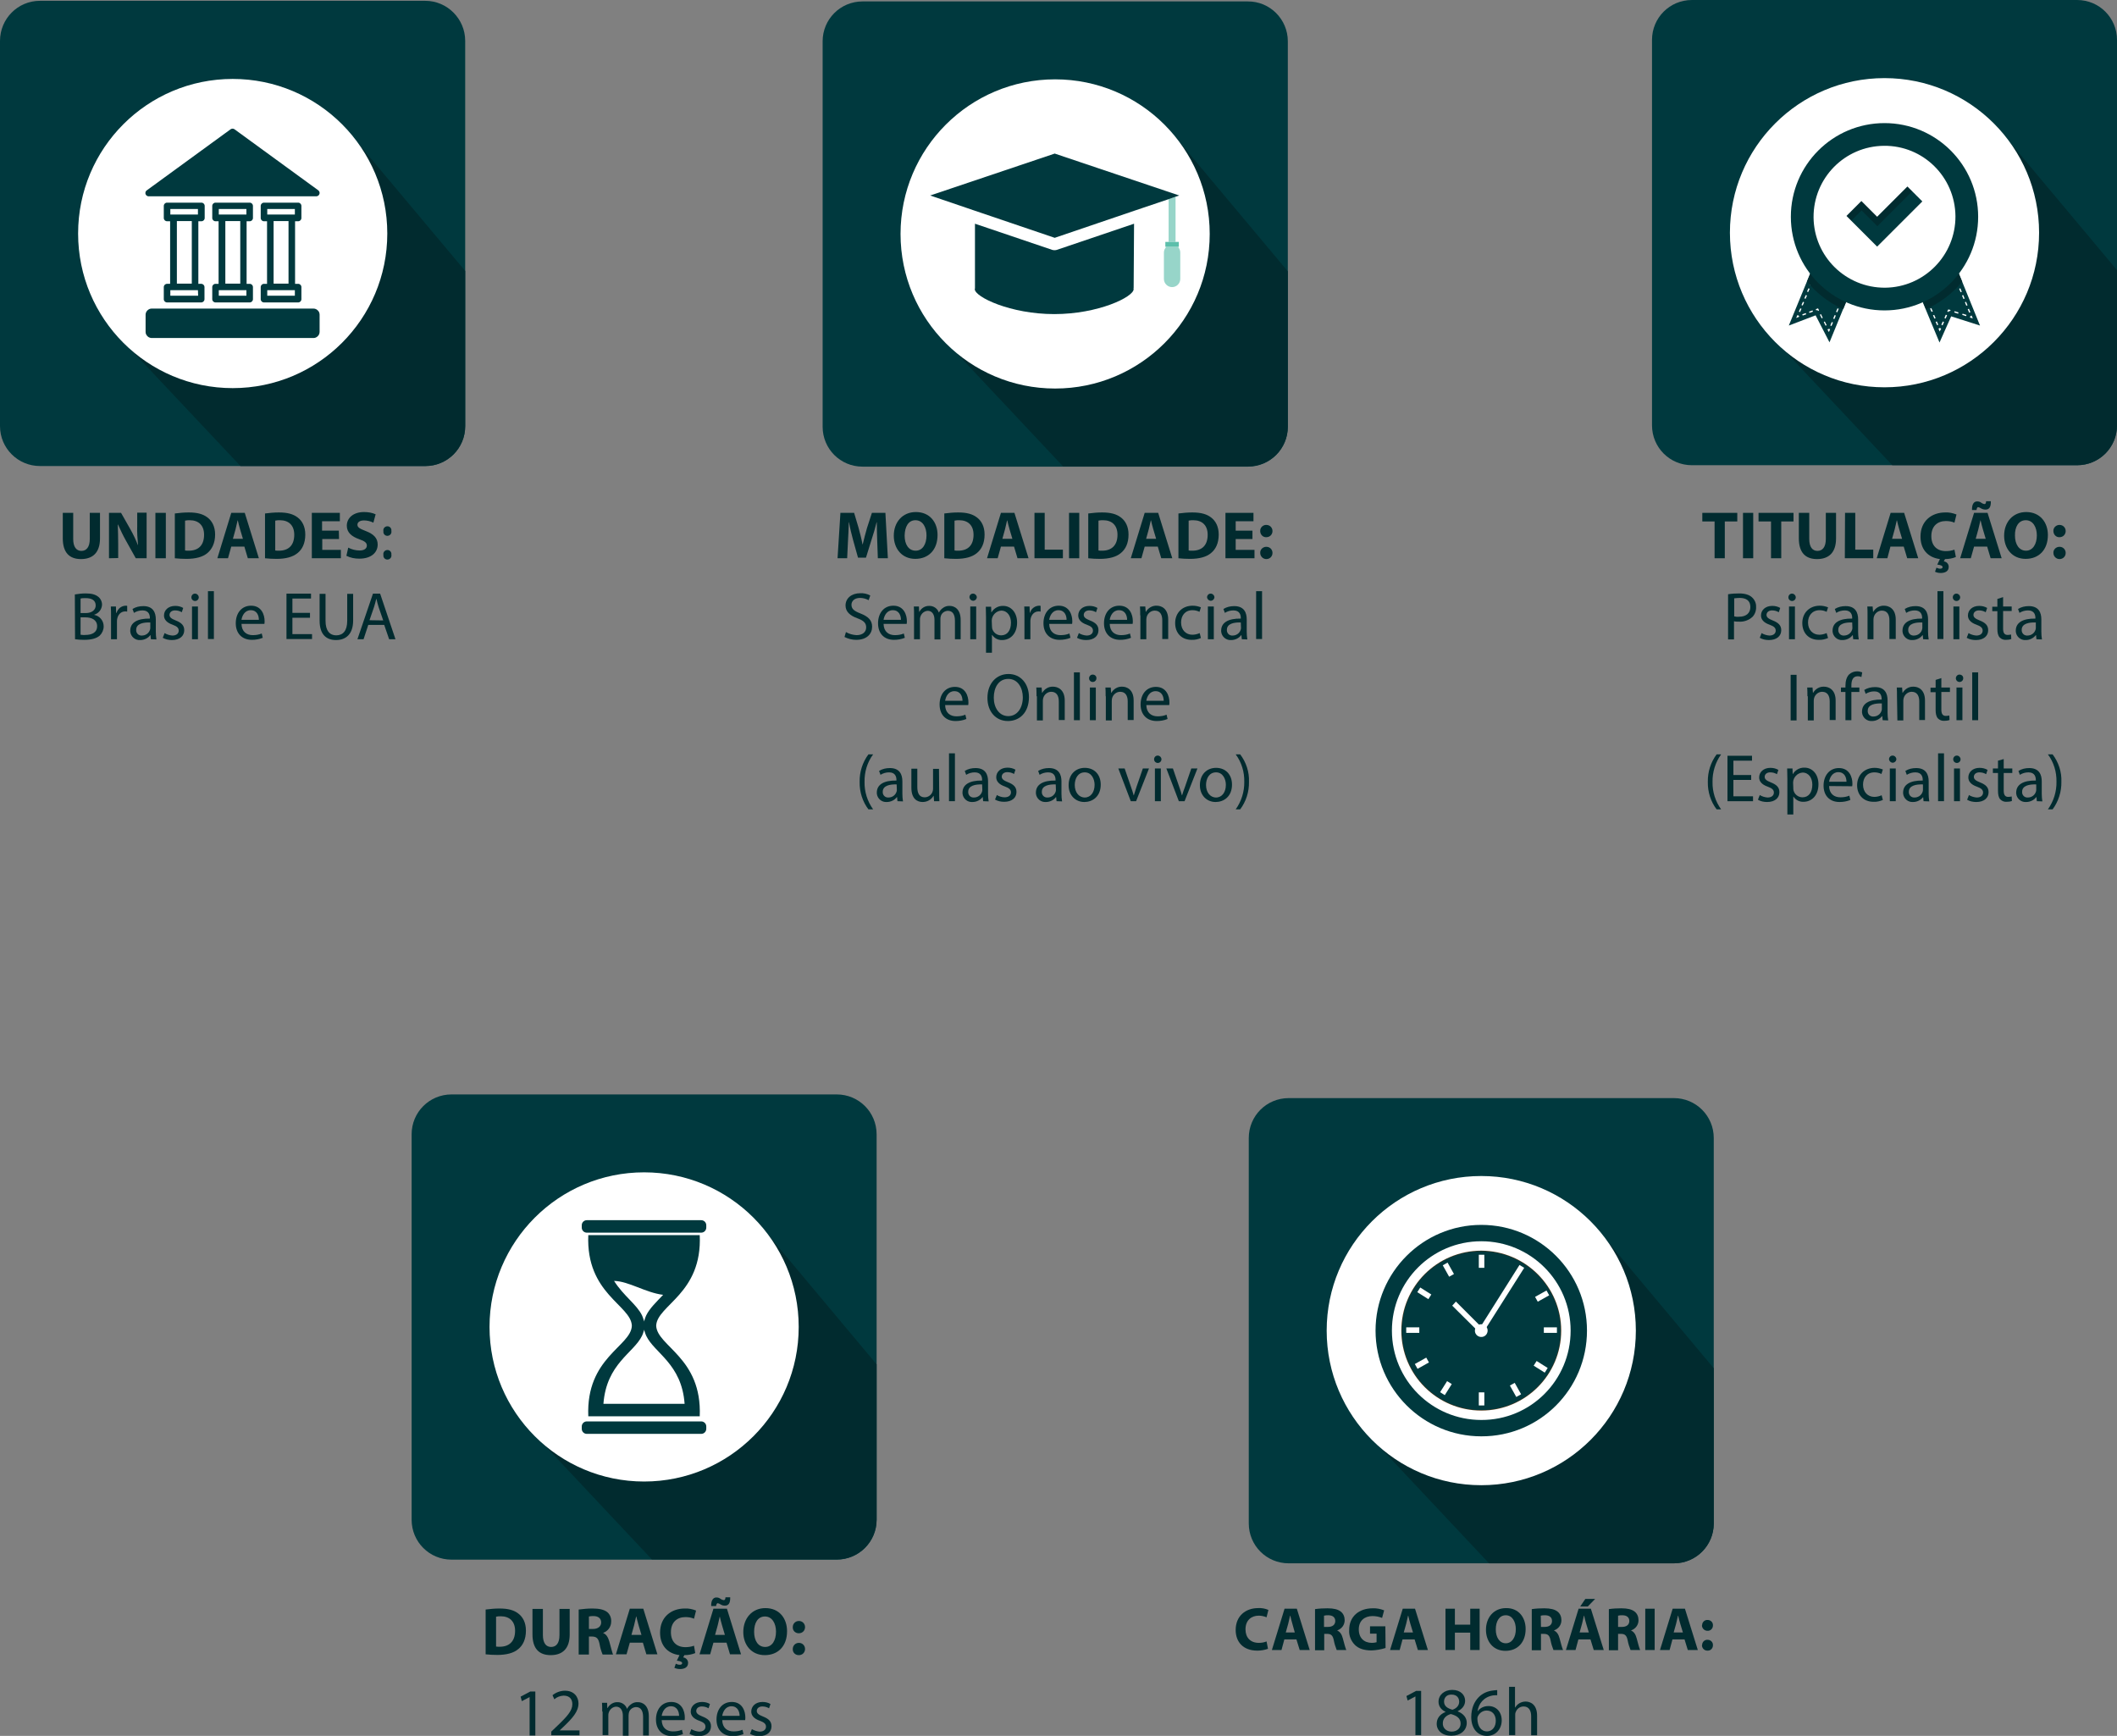 <svg xmlns="http://www.w3.org/2000/svg" xmlns:xlink="http://www.w3.org/1999/xlink" id="Camada_1" x="0px" y="0px" viewBox="0 0 1035.3 848.9" style="enable-background:new 0 0 1035.3 848.9;" xml:space="preserve"><rect x="0" y="0" width="1035.3" height="848.9" fill="#808080" stroke="none"/><style type="text/css">	.st0{fill:#00393E;}	.st1{fill:#012B2F;}	.st2{fill:#FFFFFF;}	.st3{fill:#97D5C9;}	.st4{fill:#5CBFAB;}	.st5{fill:#5F3813;}</style><title>descricao-psicanalise-infantil</title><g id="seil">	<path class="st0" d="M1035.3,19.5V208c0,10.8-8.7,19.5-19.5,19.5l0,0H827.4c-10.8,0-19.5-8.7-19.5-19.5c0,0,0,0,0,0V19.5  c0-10.8,8.7-19.5,19.5-19.5h188.4C1026.6,0,1035.3,8.7,1035.3,19.5C1035.3,19.5,1035.3,19.5,1035.3,19.5z"></path>	<path class="st1" d="M1035.3,132.1V208c0,10.8-8.7,19.5-19.5,19.5l0,0h-90.4l-64-68.1l114.7-98L1035.3,132.1z"></path>	<circle class="st2" cx="921.6" cy="113.8" r="75.6"></circle>	<path class="st0" d="M959.6,137.8L941,93.2l-6.8,13.2l-12.6-4.7l-0.4-0.1h-0.1v0.1l0.3,0.7l20.4,49l6.7,16.1l5.7-12.8l14.1,4.5  L959.6,137.8z"></path>	<polygon class="st2" points="925.4,106.5 924.8,105.1 926.3,105.6 926.1,106.2 925.9,106.1 926,106.3  "></polygon>	<path class="st2" d="M932.8,108.7l-1.7-0.6l0.2-0.6l1.7,0.6L932.8,108.7z M929.4,107.4l-1.7-0.6l0.2-0.6l1.7,0.6L929.4,107.4z"></path>	<polygon class="st2" points="935.5,109.7 934.4,109.3 934.6,108.7 935.2,108.9 935.5,108.4 936,108.7  "></polygon>	<path class="st2" d="M936.9,106.9l-0.6-0.3l0.9-1.8l0.6,0.3L936.9,106.9z M938.8,103.3l-0.6-0.3l0.9-1.8l0.6,0.3L938.8,103.3z"></path>	<polygon class="st2" points="940.8,99.7 940.7,99.5 940.6,99.7 940.1,99.4 940.8,98.1 941.4,99.5  "></polygon>	<path class="st2" d="M963,152.9l-0.7-1.7l0.6-0.2l0.7,1.7L963,152.9z M961.6,149.5l-0.7-1.7l0.6-0.2l0.7,1.7L961.6,149.5z   M960.2,146.2l-0.7-1.7l0.6-0.2l0.7,1.7L960.2,146.2z M958.8,142.9l-0.7-1.7l0.6-0.2l0.7,1.7L958.8,142.9z M957.4,139.6l-0.7-1.7  l0.6-0.2l0.7,1.7L957.4,139.6z M956,136.3l-0.7-1.7l0.6-0.2l0.7,1.7L956,136.3z M954.7,132.9l-0.7-1.7l0.6-0.2l0.7,1.7L954.7,132.9  z M953.3,129.6l-0.7-1.7l0.6-0.2l0.7,1.7L953.3,129.6z M951.9,126.3l-0.7-1.7l0.6-0.2l0.7,1.7L951.9,126.3z M950.5,123l-0.7-1.7  l0.6-0.2l0.7,1.7L950.5,123z M949.1,119.6l-0.7-1.7l0.6-0.2l0.7,1.7L949.1,119.6z M947.7,116.3l-0.7-1.7l0.6-0.2l0.7,1.7  L947.7,116.3z M946.3,113l-0.7-1.7l0.6-0.2l0.7,1.7L946.3,113z M945,109.7l-0.7-1.7l0.6-0.2l0.7,1.7L945,109.7z M943.6,106.4  l-0.7-1.7l0.6-0.2l0.7,1.7L943.6,106.4z M942.2,103l-0.7-1.7l0.6-0.2l0.7,1.7L942.2,103z"></path>	<polygon class="st2" points="964.8,155.7 963.4,155.3 963.5,154.7 963.8,154.7 963.7,154.5 964.2,154.3  "></polygon>	<path class="st2" d="M961.5,154.6l-1.9-0.6l0.2-0.6l1.9,0.6L961.5,154.6z M957.6,153.4l-1.9-0.6l0.2-0.6l1.9,0.6L957.6,153.4z"></path>	<polygon class="st2" points="952.9,152.6 952.3,152.3 952.8,151.3 953.9,151.6 953.7,152.2 953.2,152  "></polygon>	<path class="st2" d="M950,159.1l-0.6-0.3l0.7-1.6l0.6,0.3L950,159.1z M951.5,155.8l-0.6-0.3l0.7-1.6l0.6,0.3L951.5,155.8z"></path>	<polygon class="st2" points="948.6,162.1 948,160.7 948.6,160.4 948.6,160.6 948.7,160.4 949.3,160.7  "></polygon>	<path class="st2" d="M947.3,159l-0.7-1.6l0.6-0.2l0.7,1.6L947.3,159z M946,155.8l-0.7-1.6l0.6-0.2l0.7,1.6L946,155.8z M944.6,152.5  l-0.7-1.6l0.6-0.2l0.7,1.6L944.6,152.5z M943.2,149.2l-0.7-1.6l0.6-0.2l0.7,1.6L943.2,149.2z M941.9,145.9l-0.7-1.6l0.6-0.2  l0.7,1.6L941.9,145.9z M940.5,142.6l-0.7-1.6l0.6-0.2l0.7,1.6L940.5,142.6z M939.1,139.4l-0.7-1.6l0.6-0.2l0.7,1.6L939.1,139.4z   M937.7,136.1l-0.7-1.6l0.6-0.2l0.7,1.6L937.7,136.1z M936.4,132.8l-0.7-1.6l0.6-0.2l0.7,1.6L936.4,132.8z M935,129.5l-0.7-1.6  l0.6-0.2l0.7,1.6L935,129.5z M933.6,126.2l-0.7-1.6l0.6-0.2l0.7,1.6L933.6,126.2z M932.3,122.9l-0.7-1.6l0.6-0.2l0.7,1.6  L932.3,122.9z M930.9,119.7l-0.7-1.6l0.6-0.2l0.7,1.6L930.9,119.7z M929.5,116.4l-0.7-1.6l0.6-0.2l0.7,1.6L929.5,116.4z   M928.2,113.1l-0.7-1.6l0.6-0.2l0.7,1.6L928.2,113.1z M926.8,109.8l-0.7-1.6l0.6-0.2l0.7,1.6L926.8,109.8z"></path>	<path class="st0" d="M921.2,101.5L921.2,101.5l-13.5,4.4l-5.8-12.7l-18.3,44.6l-8.8,21.4l13.1-5l6.8,13.2l6.6-16.1l20.1-49l0.2-0.5  l0.1-0.3L921.2,101.5z"></path>	<polygon class="st2" points="889.1,152.1 888.8,151.6 888.2,151.8 888,151.2 889.1,150.8 889.6,151.8  "></polygon>	<path class="st2" d="M881.6,154.3l-0.2-0.6l1.7-0.6l0.2,0.6L881.6,154.3z M884.9,153l-0.2-0.6l1.7-0.6l0.2,0.6L884.9,153z"></path>	<polygon class="st2" points="878.4,155.5 879,154.1 879.6,154.3 879.5,154.4 879.7,154.4 879.9,154.9  "></polygon>	<path class="st2" d="M880.3,152.6l-0.6-0.2l0.7-1.6l0.6,0.2L880.3,152.6z M881.6,149.4l-0.6-0.2l0.7-1.6l0.6,0.2L881.6,149.4z   M883,146.1l-0.6-0.2l0.7-1.6l0.6,0.2L883,146.1z M884.3,142.8l-0.6-0.2l0.7-1.6l0.6,0.2L884.3,142.8z M885.7,139.5l-0.6-0.2  l0.7-1.6l0.6,0.2L885.7,139.5z M887,136.2l-0.6-0.2l0.7-1.6l0.6,0.2L887,136.2z M888.4,132.9l-0.6-0.2l0.7-1.6l0.6,0.2L888.4,132.9  z M889.7,129.6l-0.6-0.2l0.7-1.6l0.6,0.2L889.7,129.6z M891.1,126.3l-0.6-0.2l0.7-1.6l0.6,0.2L891.1,126.3z M892.4,123l-0.6-0.2  l0.7-1.6l0.6,0.2L892.4,123z M893.8,119.8l-0.6-0.2l0.7-1.6l0.6,0.2L893.8,119.8z M895.2,116.5l-0.6-0.2l0.7-1.6l0.6,0.2  L895.2,116.5z M896.5,113.2l-0.6-0.2l0.7-1.6l0.6,0.2L896.5,113.2z M897.9,109.9l-0.6-0.2l0.7-1.6l0.6,0.2L897.9,109.9z   M899.2,106.6l-0.6-0.2l0.7-1.6l0.6,0.2L899.2,106.6z M900.6,103.3l-0.6-0.2l0.7-1.6l0.6,0.2L900.6,103.3z"></path>	<polygon class="st2" points="901.9,100 901.3,99.8 902,98.3 902.6,99.8 902,100 902,99.8  "></polygon>	<path class="st2" d="M905,106.5l-0.7-1.6l0.6-0.3l0.7,1.6L905,106.5z M903.5,103.2l-0.7-1.6l0.6-0.3l0.7,1.6L903.5,103.2z"></path>	<polygon class="st2" points="906.2,109.2 905.7,108.1 906.3,107.9 906.5,108.4 907.1,108.2 907.3,108.8  "></polygon>	<path class="st2" d="M909.2,108.2l-0.2-0.6l1.9-0.6l0.2,0.6L909.2,108.2z M913.1,106.9l-0.2-0.6l1.9-0.6l0.2,0.6L913.1,106.9z"></path>	<polygon class="st2" points="917.6,106.1 917,105.8 917.1,105.6 916.9,105.7 916.7,105.1 918.2,104.7  "></polygon>	<path class="st2" d="M895.7,159.4l-0.6-0.2l0.7-1.7l0.6,0.2L895.7,159.4z M897.1,156l-0.6-0.2l0.7-1.7l0.6,0.2L897.1,156z   M898.5,152.7l-0.6-0.2l0.7-1.7l0.6,0.2L898.5,152.7z M899.8,149.4l-0.6-0.2l0.7-1.7l0.6,0.2L899.8,149.4z M901.2,146l-0.6-0.2  l0.7-1.7l0.6,0.2L901.2,146z M902.5,142.7l-0.6-0.2l0.7-1.7l0.6,0.2L902.5,142.7z M903.9,139.4l-0.6-0.2l0.7-1.7l0.6,0.2  L903.9,139.4z M905.3,136l-0.6-0.2l0.7-1.7l0.6,0.2L905.3,136z M906.7,132.7l-0.6-0.2l0.7-1.7l0.6,0.2L906.7,132.7z M908,129.4  l-0.6-0.2l0.7-1.7l0.6,0.2L908,129.4z M909.4,126l-0.6-0.2l0.7-1.7l0.6,0.2L909.4,126z M910.8,122.7l-0.6-0.2l0.7-1.7l0.6,0.2  L910.8,122.7z M912.1,119.4l-0.6-0.2l0.7-1.7l0.6,0.2L912.1,119.4z M913.5,116.1l-0.6-0.2l0.7-1.7l0.6,0.2L913.5,116.1z   M914.9,112.7l-0.6-0.2l0.7-1.7l0.6,0.2L914.9,112.7z M916.2,109.4l-0.6-0.2l0.7-1.7l0.6,0.2L916.2,109.4z"></path>	<polygon class="st2" points="894.4,162.4 893.7,161.1 894.3,160.8 894.4,161 894.5,160.8 895,161  "></polygon>	<path class="st2" d="M892.8,159.3l-0.9-1.8l0.5-0.3l0.9,1.8L892.8,159.3z M890.9,155.7l-0.9-1.8l0.5-0.3l0.9,1.8L890.9,155.7z"></path>	<path class="st1" d="M959.6,137.8c-4.8,5.8-10.9,10.3-17.7,13.4l-20.4-49l-20.1,49c-6.9-3.1-12.9-7.7-17.7-13.5l18.3-44.6l5.8,12.7  l13.5-4.4v-0.1h0.1l0.6-0.2l-0.1,0.3l12.6,4.7l6.8-13.2L959.6,137.8z"></path>	<circle class="st0" cx="921.6" cy="106" r="45.8"></circle>	<g id="SOMBRA">		<path class="st1" d="M921.3,71.3c-19.2,0.2-34.5,15.8-34.4,35c0.2,19.2,15.8,34.5,35,34.4c19.1-0.2,34.5-15.8,34.4-35   C956.1,86.5,940.5,71.1,921.3,71.3C921.3,71.3,921.3,71.3,921.3,71.3z M918,120.6l-7.3-7.3l-5.3-5.4l5-5l7.7,7.7l17.1-17.1   l4.9,4.9L918,120.6z"></path>	</g>	<g id="BRANCO">		<path class="st2" d="M921.3,71.3c-19.2,0.2-34.5,15.8-34.4,35c0.2,19.2,15.8,34.5,35,34.4c19.1-0.2,34.5-15.8,34.4-35   C956.1,86.5,940.5,71.1,921.3,71.3C921.3,71.3,921.3,71.3,921.3,71.3z M918,120.6l-7.3-7.3l-7.7-7.7l7.3-7.3l7.7,7.7l14.8-14.8   l7.3,7.3L918,120.6z"></path>	</g></g><g id="cap-formando">	<path class="st0" d="M629.8,20.2v188.5c0,10.8-8.7,19.5-19.5,19.5c0,0,0,0,0,0H421.8c-10.8,0-19.5-8.7-19.5-19.5c0,0,0,0,0,0V20.2  c0-10.8,8.7-19.5,19.5-19.5h188.4C621,0.6,629.8,9.4,629.8,20.2C629.8,20.1,629.8,20.1,629.8,20.2z"></path>	<path class="st1" d="M629.8,132.7v75.9c0,10.8-8.7,19.5-19.5,19.5c0,0,0,0,0,0h-90.4l-64-68.1l114.7-98L629.8,132.7z"></path>	<circle class="st2" cx="516" cy="114.4" r="75.6"></circle>	<polygon class="st3" points="574.9,118.3 574.9,96.2 571.5,97.4 571.5,118.3  "></polygon>	<path class="st0" d="M554.6,109.4l-37.8,12.8c-0.7,0.2-1.5,0.2-2.2,0l-37.8-12.8V141l0,0l-0.1,0.4c0,3.8,17.4,12.2,38.9,12.2  c21.5,0,38.8-8.4,38.8-12.2l-0.1-0.4h0.1L554.6,109.4z"></path>	<polygon class="st0" points="476.9,103.1 515.8,116.3 554.6,103.1 571.5,97.4 574.9,96.2 576.7,95.6 515.8,75.1 454.9,95.6  "></polygon>	<path class="st3" d="M569.2,123.5v12.9c0,2.2,1.8,4,4,4s4-1.8,4-4v-12.9c0-1-0.4-2-1.1-2.8h-5.7  C569.7,121.4,569.2,122.4,569.2,123.5z"></path>	<polygon class="st4" points="569.9,118.3 569.9,120.7 570.4,120.7 576,120.7 576.5,120.7 576.5,118.3 574.9,118.3 571.5,118.3  "></polygon></g><path class="st0" d="M227.5,20v188.4c0,10.8-8.7,19.5-19.5,19.5H19.5C8.8,227.9,0,219.2,0,208.4c0,0,0,0,0,0V20 C0,9.2,8.7,0.4,19.5,0.4H208C218.7,0.4,227.5,9.2,227.5,20z"></path><path class="st1" d="M227.5,132.5v75.9c0,10.8-8.7,19.5-19.5,19.5h-90.4l-64.1-68.1l114.7-98L227.5,132.5z"></path><circle class="st2" cx="113.8" cy="114.2" r="75.6"></circle><path class="st0" d="M156.3,153.9v8.4c0,0.7-0.3,1.5-0.8,2l-0.1,0.1l0,0c-0.6,0.6-1.3,0.9-2.1,0.9H74.2c-0.7,0-1.5-0.3-2-0.8 l-0.1-0.1l0,0c-0.6-0.6-0.9-1.3-0.9-2.1v-8.4c0-0.7,0.3-1.5,0.8-2l0.1-0.1l0,0c0.6-0.6,1.3-0.9,2.1-0.9h79.1c0.7,0,1.5,0.3,2,0.8 c0,0,0.1,0.1,0.1,0.1l0,0C156,152.3,156.3,153.1,156.3,153.9z"></path><path class="st0" d="M156,95.3c-0.3,0.4-0.8,0.7-1.3,0.7h-82c-0.9,0-1.6-0.7-1.6-1.6c0-0.6,0.3-1.1,0.8-1.4l40.9-29.8 c0.6-0.4,1.4-0.4,2,0.1l40.9,29.8C156.4,93.7,156.5,94.6,156,95.3z"></path><path class="st0" d="M98.5,108.2c0.9,0,1.6-0.7,1.6-1.6v0v-5.9c0-0.9-0.7-1.6-1.6-1.6h0H81.7c-0.9,0-1.6,0.7-1.6,1.6v0v5.9 c0,0.9,0.7,1.6,1.6,1.6h0h1.5v30.6h-1.5c-0.9,0-1.6,0.7-1.6,1.6c0,0,0,0,0,0v5.9c0,0.9,0.7,1.6,1.6,1.6h0h16.7 c0.9,0,1.6-0.7,1.6-1.6v0v-5.9c0-0.9-0.7-1.6-1.6-1.6c0,0,0,0,0,0H97v-30.6H98.5z M83.3,102.2h13.5v2.7H83.3L83.3,102.2z  M96.9,144.6H83.3v-2.7h13.5L96.9,144.6z M93.8,138.7h-7.3v-30.6h7.3L93.8,138.7z"></path><path class="st0" d="M122.1,108.2c0.9,0,1.6-0.7,1.6-1.6v0v-5.9c0-0.9-0.7-1.6-1.6-1.6h0h-16.7c-0.9,0-1.6,0.7-1.6,1.6v0v5.9 c0,0.9,0.7,1.6,1.6,1.6h0h1.5v30.6h-1.5c-0.9,0-1.6,0.7-1.6,1.6v0v5.9c0,0.9,0.7,1.6,1.6,1.6h0h16.7c0.9,0,1.6-0.7,1.6-1.6v0v-5.9 c0-0.9-0.7-1.6-1.6-1.6h0h-1.5v-30.6H122.1z M107,102.2h13.5v2.7H107V102.2z M120.5,144.6H107v-2.7h13.5V144.6z M117.5,138.7h-7.3 v-30.6h7.3V138.7z"></path><path class="st0" d="M145.8,108.2c0.9,0,1.6-0.7,1.6-1.6v0v-5.9c0-0.9-0.7-1.6-1.6-1.6l0,0h-16.7c-0.9,0-1.6,0.7-1.6,1.6v0v5.9 c0,0.9,0.7,1.6,1.6,1.6l0,0h1.5v30.6h-1.5c-0.9,0-1.6,0.7-1.6,1.6v0v5.9c0,0.9,0.7,1.6,1.6,1.6l0,0h16.7c0.9,0,1.6-0.7,1.6-1.6v0 v-5.9c0-0.9-0.7-1.6-1.6-1.6l0,0h-1.5v-30.6H145.8z M130.7,102.2h13.5v2.7h-13.5L130.7,102.2z M144.2,144.6h-13.5v-2.7h13.5 L144.2,144.6z M141.1,138.7h-7.3v-30.6h7.3V138.7z"></path><path class="st1" d="M35.8,250.8v12.8c0,3.8,1.5,5.8,4,5.8s4.1-1.9,4.1-5.8v-12.8h5v12.5c0,6.9-3.5,10.1-9.3,10.1 c-5.6,0-8.9-3.1-8.9-10.2v-12.4H35.8z"></path><path class="st1" d="M53.3,273v-22.2h5.9l4.6,8.1c1.4,2.5,2.6,5,3.6,7.6h0.1c-0.3-3.1-0.5-6.2-0.4-9.3v-6.5h4.6V273h-5.3l-4.8-8.6 c-1.4-2.5-2.7-5.2-3.9-7.9h-0.1c0.1,2.9,0.2,6.1,0.2,9.7v6.7L53.3,273z"></path><path class="st1" d="M81.1,250.8V273h-5.1v-22.2H81.1z"></path><path class="st1" d="M85.5,251.1c2.3-0.3,4.5-0.5,6.8-0.5c4.2,0,7,0.8,9.1,2.4c2.3,1.7,3.8,4.5,3.8,8.4c0,4.3-1.6,7.2-3.7,9 c-2.3,2-5.9,2.9-10.3,2.9c-1.9,0-3.8-0.1-5.7-0.3L85.5,251.1z M90.5,269.2c0.6,0.1,1.2,0.1,1.8,0.1c4.6,0,7.5-2.5,7.5-7.8 c0-4.6-2.7-7.1-7-7.1c-0.8,0-1.5,0-2.3,0.2V269.2z"></path><path class="st1" d="M113.1,267.3l-1.6,5.7h-5.2l6.8-22.2h6.6l6.9,22.2h-5.4l-1.7-5.7H113.1z M118.8,263.5l-1.4-4.7 c-0.4-1.3-0.8-3-1.1-4.3h-0.1c-0.3,1.3-0.7,3-1,4.3l-1.3,4.7H118.8z"></path><path class="st1" d="M129.6,251.1c2.3-0.3,4.5-0.5,6.8-0.5c4.2,0,7,0.8,9.1,2.4c2.3,1.7,3.8,4.5,3.8,8.4c0,4.3-1.5,7.2-3.7,9 c-2.4,2-5.9,2.9-10.3,2.9c-1.9,0-3.8-0.1-5.7-0.3V251.1z M134.6,269.2c0.6,0.1,1.2,0.1,1.8,0.1c4.6,0,7.5-2.5,7.5-7.8 c0-4.6-2.7-7.1-7-7.1c-0.8,0-1.5,0-2.3,0.2V269.2z"></path><path class="st1" d="M165.8,263.6h-8.2v5.3h9.1v4.1h-14.2v-22.2h13.7v4.1h-8.7v4.6h8.2L165.8,263.6z"></path><path class="st1" d="M170.3,267.8c1.7,0.9,3.6,1.4,5.6,1.4c2.3,0,3.5-1,3.5-2.4s-1.1-2.2-3.7-3.1c-3.7-1.3-6.1-3.3-6.1-6.6 c0-3.8,3.2-6.7,8.4-6.7c2,0,3.9,0.3,5.7,1.1l-1.1,4.1c-1.4-0.7-3-1.1-4.6-1.1c-2.2,0-3.2,1-3.2,2.1c0,1.4,1.3,2,4.1,3.1 c3.9,1.5,5.8,3.5,5.8,6.6c0,3.7-2.9,6.9-9,6.9c-2.2,0-4.3-0.4-6.3-1.4L170.3,267.8z"></path><path class="st1" d="M187.5,259.7c-0.2-1.1,0.5-2.1,1.6-2.3c1.1-0.2,2.1,0.5,2.3,1.6c0,0.2,0,0.5,0,0.7c0.2,1.1-0.5,2.1-1.6,2.3 c-1.1,0.2-2.1-0.5-2.3-1.6C187.5,260.2,187.5,259.9,187.5,259.7z M187.5,271.3c-0.2-1.1,0.5-2.1,1.6-2.3c1.1-0.2,2.1,0.5,2.3,1.6 c0,0.2,0,0.5,0,0.7c0.2,1.1-0.5,2.1-1.6,2.3c-1.1,0.2-2.1-0.5-2.3-1.6C187.5,271.8,187.5,271.6,187.5,271.3z"></path><path class="st1" d="M36.6,290.7c1.7-0.3,3.5-0.5,5.3-0.5c2.9,0,4.7,0.5,6.1,1.6c1.2,0.9,1.9,2.4,1.9,3.9c-0.1,2.3-1.6,4.2-3.8,4.9 v0.1c2.7,0.5,4.6,2.9,4.6,5.6c0,1.7-0.7,3.3-1.9,4.5c-1.6,1.4-4.1,2.1-7.7,2.1c-1.5,0-3-0.1-4.4-0.3L36.6,290.7z M39.4,299.8H42 c3,0,4.8-1.6,4.8-3.7c0-2.6-2-3.6-4.9-3.6c-0.9,0-1.7,0-2.5,0.2L39.4,299.8z M39.4,310.4c0.8,0.1,1.6,0.2,2.4,0.1 c3,0,5.7-1.1,5.7-4.3c0-3-2.6-4.3-5.7-4.3h-2.4L39.4,310.4z"></path><path class="st1" d="M54.3,301.6c0-1.9,0-3.5-0.1-5h2.5l0.1,3.1H57c0.6-2,2.3-3.4,4.4-3.5c0.3,0,0.6,0,0.8,0.1v2.8 c-0.3-0.1-0.7-0.1-1-0.1c-2,0-3.5,1.5-3.9,3.7c-0.1,0.4-0.1,0.9-0.1,1.4v8.5h-2.9L54.3,301.6z"></path><path class="st1" d="M73.8,312.6l-0.2-2h-0.1c-1.1,1.5-3,2.4-4.9,2.4c-2.5,0.2-4.7-1.7-4.9-4.2c0-0.1,0-0.3,0-0.4 c0-3.9,3.4-6,9.6-5.9v-0.3c0-1.3-0.4-3.7-3.6-3.7c-1.5,0-2.9,0.4-4.2,1.2l-0.7-1.9c1.6-1,3.4-1.4,5.3-1.4c4.9,0,6.1,3.3,6.1,6.5v6 c0,1.3,0.1,2.6,0.3,3.8L73.8,312.6z M73.4,304.4c-3.2-0.1-6.8,0.5-6.8,3.6c-0.1,1.4,0.9,2.7,2.4,2.8c0.1,0,0.3,0,0.4,0 c1.7,0,3.3-1,3.9-2.7c0.1-0.3,0.2-0.6,0.2-0.9V304.4z"></path><path class="st1" d="M80.5,309.6c1.1,0.7,2.5,1.1,3.8,1.2c2.1,0,3.1-1.1,3.1-2.4s-0.8-2.1-3-2.9c-2.9-1-4.2-2.6-4.2-4.5 c0-2.6,2.1-4.7,5.5-4.7c1.4,0,2.7,0.3,3.9,1l-0.7,2.1c-1-0.6-2.1-0.9-3.3-0.9c-1.7,0-2.7,1-2.7,2.2s1,1.9,3,2.7 c2.8,1.1,4.2,2.4,4.2,4.8c0,2.8-2.2,4.8-6,4.8c-1.6,0-3.1-0.3-4.5-1.1L80.5,309.6z"></path><path class="st1" d="M97.2,292.1c0,1-0.8,1.8-1.8,1.8c-1,0-1.8-0.8-1.8-1.8l0,0c0-1,0.8-1.8,1.7-1.8c0,0,0.1,0,0.1,0 c0.9,0,1.7,0.7,1.8,1.7C97.2,292,97.2,292.1,97.2,292.1z M93.9,312.6v-16h2.9v16H93.9z"></path><path class="st1" d="M101.7,289.1h2.9v23.4h-2.9V289.1z"></path><path class="st1" d="M118.1,305.1c0.1,3.9,2.6,5.5,5.5,5.5c1.5,0,3-0.2,4.4-0.8l0.5,2.1c-1.7,0.7-3.5,1-5.3,1 c-4.9,0-7.9-3.2-7.9-8.1s2.8-8.6,7.5-8.6c5.2,0,6.6,4.6,6.6,7.5c0,0.5,0,0.9-0.1,1.4H118.1z M126.6,303.1c0-1.9-0.8-4.7-4-4.7 c-2.9,0-4.2,2.7-4.5,4.7H126.6z"></path><path class="st1" d="M151.6,302.1H143v8h9.6v2.4h-12.5v-22.2h12v2.4h-9.1v7h8.6L151.6,302.1z"></path><path class="st1" d="M159.2,290.4v13.2c0,5,2.2,7.1,5.2,7.1c3.3,0,5.4-2.2,5.4-7.1v-13.2h2.9v13c0,6.8-3.6,9.6-8.4,9.6 c-4.6,0-8-2.6-8-9.5v-13.1L159.2,290.4z"></path><path class="st1" d="M180.1,305.6l-2.3,7h-3l7.6-22.3h3.5l7.5,22.3h-3.1l-2.4-7H180.1z M187.4,303.4l-2.2-6.4 c-0.5-1.5-0.8-2.8-1.1-4.1H184c-0.3,1.3-0.7,2.7-1.1,4l-2.2,6.4L187.4,303.4z"></path><path class="st1" d="M429,264.5c-0.1-2.7-0.2-5.9-0.2-9.1h-0.1c-0.7,2.8-1.6,6-2.5,8.6l-2.7,8.7h-3.9l-2.4-8.6 c-0.7-2.6-1.5-5.8-2-8.7h-0.1c-0.1,3-0.2,6.4-0.4,9.2l-0.4,8.4h-4.7l1.4-22.2h6.7l2.2,7.4c0.7,2.6,1.4,5.3,1.9,8h0.1 c0.6-2.6,1.4-5.5,2.1-8l2.4-7.4h6.6l1.2,22.2h-4.9L429,264.5z"></path><path class="st1" d="M458.5,261.6c0,7.3-4.4,11.7-10.9,11.7s-10.5-5-10.5-11.3c0-6.7,4.3-11.6,10.8-11.6 C454.8,250.4,458.5,255.5,458.5,261.6z M442.4,261.9c0,4.4,2,7.4,5.4,7.4s5.3-3.2,5.3-7.5c0-4-1.9-7.4-5.4-7.4 S442.5,257.6,442.4,261.9L442.4,261.9z"></path><path class="st1" d="M461.8,251.1c2.3-0.3,4.5-0.5,6.8-0.5c4.2,0,7,0.8,9.1,2.4c2.3,1.7,3.8,4.5,3.8,8.4c0,4.3-1.5,7.2-3.7,9 c-2.3,2-5.9,2.9-10.3,2.9c-1.9,0-3.8-0.1-5.7-0.3L461.8,251.1z M466.8,269.2c0.6,0.1,1.2,0.1,1.8,0.1c4.6,0,7.5-2.5,7.5-7.8 c0-4.6-2.7-7.1-7-7.1c-0.8,0-1.5,0-2.3,0.2V269.2z"></path><path class="st1" d="M489.5,267.3l-1.6,5.7h-5.2l6.8-22.2h6.6L503,273h-5.4l-1.7-5.7L489.5,267.3z M495.1,263.5l-1.4-4.7 c-0.4-1.3-0.8-3-1.1-4.3h-0.1c-0.3,1.3-0.7,3-1,4.3l-1.3,4.7H495.1z"></path><path class="st1" d="M505.9,250.8h5v18h8.9v4.2h-13.9L505.9,250.8z"></path><path class="st1" d="M527.8,250.8V273h-5v-22.2H527.8z"></path><path class="st1" d="M532.2,251.1c2.3-0.3,4.5-0.5,6.8-0.5c4.2,0,7,0.8,9.1,2.4c2.3,1.7,3.8,4.5,3.8,8.4c0,4.3-1.5,7.2-3.7,9 c-2.3,2-5.9,2.9-10.3,2.9c-1.9,0-3.8-0.1-5.7-0.3L532.2,251.1z M537.2,269.2c0.6,0.1,1.2,0.1,1.8,0.1c4.5,0,7.5-2.5,7.5-7.8 c0-4.6-2.7-7.1-7-7.1c-0.8,0-1.5,0-2.3,0.2V269.2z"></path><path class="st1" d="M559.8,267.3l-1.6,5.7H553l6.8-22.2h6.6l6.9,22.2h-5.4l-1.7-5.7H559.8z M565.4,263.5l-1.4-4.7 c-0.4-1.3-0.8-3-1.1-4.3h-0.1c-0.3,1.3-0.7,3-1,4.3l-1.3,4.7H565.4z"></path><path class="st1" d="M576.3,251.1c2.2-0.3,4.5-0.5,6.8-0.5c4.2,0,7,0.8,9.1,2.4c2.3,1.7,3.8,4.5,3.8,8.4c0,4.3-1.5,7.2-3.7,9 c-2.3,2-5.9,2.9-10.3,2.9c-1.9,0-3.8-0.1-5.7-0.3L576.3,251.1z M581.3,269.2c0.6,0.1,1.2,0.1,1.8,0.1c4.6,0,7.5-2.5,7.5-7.8 c0-4.6-2.7-7.1-7-7.1c-0.8,0-1.5,0-2.3,0.2V269.2z"></path><path class="st1" d="M612.5,263.6h-8.2v5.3h9.2v4.1h-14.2v-22.2H613v4.1h-8.7v4.6h8.2V263.6z"></path><path class="st1" d="M616.3,259.7c-0.1-1.6,1.2-2.9,2.7-3c0.1,0,0.2,0,0.3,0c1.7,0,3,1.3,3,3s-1.3,3-3,3c-1.6,0.1-2.9-1.2-3-2.8 C616.3,259.9,616.3,259.8,616.3,259.7z M616.3,270.4c-0.1-1.6,1.2-2.9,2.8-3c0.1,0,0.1,0,0.2,0c1.7,0,3,1.3,3,3s-1.3,3-3,3 S616.3,272,616.3,270.4z"></path><path class="st1" d="M413.7,309.1c1.6,0.9,3.3,1.4,5.2,1.5c2.9,0,4.7-1.5,4.7-3.8c0-2.1-1.2-3.3-4.2-4.4c-3.6-1.3-5.9-3.2-5.9-6.3 c0-3.5,2.9-6,7.2-6c1.7-0.1,3.4,0.3,4.9,1.1l-0.8,2.3c-1.3-0.7-2.8-1.1-4.2-1.1c-3,0-4.2,1.8-4.2,3.3c0,2.1,1.3,3.1,4.4,4.3 c3.8,1.5,5.7,3.3,5.7,6.5c0,3.4-2.5,6.4-7.8,6.4c-2,0-3.9-0.5-5.7-1.4L413.7,309.1z"></path><path class="st1" d="M432.1,305.1c0.1,3.9,2.6,5.5,5.5,5.5c1.5,0,3-0.2,4.4-0.8l0.5,2.1c-1.7,0.7-3.5,1-5.3,1 c-4.9,0-7.8-3.2-7.8-8.1s2.8-8.6,7.5-8.6c5.2,0,6.6,4.6,6.6,7.5c0,0.5,0,0.9-0.1,1.4H432.1z M440.6,303.1c0-1.9-0.8-4.7-4-4.7 c-2.9,0-4.2,2.7-4.5,4.7H440.6z"></path><path class="st1" d="M447,300.9c0-1.6,0-3-0.1-4.3h2.5l0.1,2.6h0.1c1-1.9,2.9-3,5-2.9c2,0,3.9,1.3,4.5,3.2h0.1 c0.4-0.8,1-1.5,1.8-2.1c1-0.8,2.3-1.2,3.5-1.1c2.1,0,5.3,1.4,5.3,6.9v9.4h-2.8v-9c0-3.1-1.1-4.9-3.5-4.9c-1.6,0.1-3,1.1-3.4,2.6 c-0.2,0.5-0.2,1-0.2,1.5v9.9H457v-9.6c0-2.5-1.1-4.4-3.3-4.4c-1.7,0.1-3.1,1.3-3.6,2.9c-0.2,0.5-0.2,0.9-0.2,1.4v9.6H447L447,300.9z "></path><path class="st1" d="M477.7,292.1c-0.1,1-0.9,1.7-1.9,1.7c-0.9-0.1-1.6-0.8-1.7-1.7c0-1,0.7-1.8,1.7-1.8c0,0,0.1,0,0.1,0 c0.9,0,1.7,0.7,1.8,1.7C477.7,292,477.7,292.1,477.7,292.1z M474.5,312.6v-16h2.9v16H474.5z"></path><path class="st1" d="M482.2,301.9c0-2-0.1-3.7-0.1-5.2h2.6l0.1,2.7h0.1c1.2-2,3.4-3.2,5.7-3.1c3.9,0,6.8,3.3,6.8,8.1 c0,5.7-3.5,8.6-7.3,8.6c-2,0.1-3.8-0.9-4.9-2.5h-0.1v8.7h-2.9V301.9z M485.1,306.1c0,0.4,0.1,0.8,0.1,1.2c0.5,2,2.3,3.4,4.4,3.4 c3.1,0,4.8-2.5,4.8-6.2c0-3.2-1.7-5.9-4.8-5.9c-2.5,0.2-4.5,2.3-4.6,4.8L485.1,306.1z"></path><path class="st1" d="M501,301.6c0-1.9,0-3.5-0.1-5h2.6l0.1,3.1h0.1c0.6-2,2.3-3.4,4.4-3.5c0.3,0,0.6,0,0.8,0.1v2.8 c-0.3-0.1-0.7-0.1-1-0.1c-2,0-3.5,1.5-3.9,3.7c-0.1,0.4-0.1,0.9-0.1,1.4v8.5H501L501,301.6z"></path><path class="st1" d="M513.1,305.1c0.1,3.9,2.6,5.5,5.5,5.5c1.5,0,3-0.2,4.4-0.8l0.5,2.1c-1.7,0.7-3.5,1-5.3,1 c-4.9,0-7.9-3.2-7.9-8.1s2.8-8.6,7.5-8.6c5.2,0,6.6,4.6,6.6,7.5c0,0.5,0,0.9-0.1,1.4H513.1z M521.6,303.1c0-1.9-0.8-4.7-4-4.7 c-2.9,0-4.2,2.7-4.5,4.7H521.6z"></path><path class="st1" d="M527.6,309.6c1.1,0.7,2.5,1.1,3.8,1.2c2.1,0,3.1-1.1,3.1-2.4s-0.8-2.1-3-2.9c-2.9-1-4.2-2.6-4.2-4.5 c0-2.6,2.1-4.7,5.5-4.7c1.4,0,2.7,0.3,3.9,1l-0.7,2.1c-1-0.6-2.1-0.9-3.3-0.9c-1.7,0-2.7,1-2.7,2.2s1,1.9,3,2.7 c2.8,1.1,4.2,2.4,4.2,4.8c0,2.8-2.2,4.8-6,4.8c-1.6,0-3.1-0.3-4.5-1.1L527.6,309.6z"></path><path class="st1" d="M542.7,305.1c0.1,3.9,2.6,5.5,5.5,5.5c1.5,0,3-0.2,4.4-0.8l0.5,2.1c-1.7,0.7-3.5,1-5.3,1 c-4.9,0-7.9-3.2-7.9-8.1s2.8-8.6,7.5-8.6c5.2,0,6.6,4.6,6.6,7.5c0,0.5,0,0.9-0.1,1.4H542.7z M551.2,303.1c0-1.9-0.8-4.7-4-4.7 c-2.9,0-4.2,2.7-4.5,4.7H551.2z"></path><path class="st1" d="M557.6,300.9c0-1.6,0-3-0.1-4.3h2.6l0.2,2.6h0.1c1.1-1.9,3.1-3.1,5.3-3c2.2,0,5.6,1.3,5.6,6.8v9.5h-2.9v-9.2 c0-2.6-1-4.7-3.7-4.7c-1.8,0-3.4,1.3-3.9,3c-0.1,0.4-0.2,0.9-0.2,1.4v9.6h-2.9V300.9z"></path><path class="st1" d="M587.3,312c-1.4,0.6-3,1-4.6,0.9c-4.8,0-8-3.3-8-8.2s3.4-8.5,8.6-8.5c1.4,0,2.7,0.3,4,0.8l-0.7,2.2 c-1-0.5-2.2-0.8-3.4-0.8c-3.7,0-5.6,2.7-5.6,6c0,3.7,2.4,6,5.5,6c1.2,0,2.5-0.3,3.6-0.8L587.3,312z"></path><path class="st1" d="M593.9,292.1c-0.1,1-0.9,1.7-1.9,1.7c-0.9-0.1-1.6-0.8-1.7-1.7c0-1,0.8-1.8,1.7-1.8c0,0,0.1,0,0.1,0 c0.9,0,1.7,0.7,1.8,1.7C593.9,292,593.9,292.1,593.9,292.1z M590.7,312.6v-16h2.9v16H590.7z"></path><path class="st1" d="M607.3,312.6l-0.2-2h-0.1c-1.1,1.5-3,2.4-4.9,2.4c-2.5,0.2-4.7-1.7-4.9-4.2c0-0.1,0-0.3,0-0.4 c0-3.9,3.4-6,9.6-5.9v-0.3c0-1.3-0.4-3.7-3.6-3.7c-1.5,0-2.9,0.4-4.2,1.2l-0.7-1.9c1.6-1,3.4-1.4,5.3-1.4c4.9,0,6.1,3.3,6.1,6.5v6 c0,1.3,0.1,2.6,0.3,3.8L607.3,312.6z M606.8,304.4c-3.2-0.1-6.8,0.5-6.8,3.6c-0.1,1.4,0.9,2.7,2.4,2.8c0.1,0,0.3,0,0.4,0 c1.7,0,3.3-1,3.9-2.7c0.1-0.3,0.2-0.6,0.2-0.9L606.8,304.4z"></path><path class="st1" d="M614.3,289.1h2.9v23.4h-2.9V289.1z"></path><path class="st1" d="M462.2,344.8c0.1,3.9,2.6,5.5,5.5,5.5c1.5,0,3-0.2,4.4-0.8l0.5,2.1c-1.7,0.7-3.5,1-5.3,1 c-4.9,0-7.8-3.2-7.8-8.1s2.8-8.6,7.5-8.6c5.2,0,6.6,4.6,6.6,7.5c0,0.5,0,0.9-0.1,1.4L462.2,344.8z M470.7,342.7c0-1.9-0.8-4.7-4-4.7 c-2.9,0-4.2,2.7-4.5,4.7H470.7z"></path><path class="st1" d="M503.2,340.9c0,7.7-4.7,11.7-10.3,11.7c-5.9,0-10-4.6-10-11.3c0-7.1,4.4-11.7,10.3-11.7 S503.2,334.3,503.2,340.9z M486,341.2c0,4.8,2.6,9,7.1,9s7.1-4.2,7.1-9.2c0-4.4-2.3-9-7.1-9S486,336.3,486,341.2z"></path><path class="st1" d="M506.9,340.5c0-1.6,0-3-0.1-4.3h2.6l0.2,2.6h0.1c1.1-1.9,3.1-3.1,5.3-3c2.2,0,5.7,1.3,5.7,6.8v9.5h-2.9V343 c0-2.6-1-4.7-3.7-4.7c-1.8,0-3.4,1.3-3.9,3c-0.1,0.4-0.2,0.9-0.2,1.4v9.6h-2.9V340.5z"></path><path class="st1" d="M525.2,328.8h2.9v23.4h-2.9V328.8z"></path><path class="st1" d="M536.2,331.7c0,1-0.8,1.8-1.8,1.8c-1,0-1.8-0.8-1.8-1.8c0-1,0.8-1.8,1.7-1.8c0,0,0.1,0,0.1,0 c1,0,1.8,0.7,1.8,1.7C536.2,331.6,536.2,331.7,536.2,331.7z M533,352.2v-16h2.9v16H533z"></path><path class="st1" d="M540.7,340.5c0-1.6,0-3-0.1-4.3h2.6l0.2,2.6h0.1c1.1-1.9,3.1-3.1,5.3-3c2.2,0,5.6,1.3,5.6,6.8v9.5h-2.9V343 c0-2.6-1-4.7-3.7-4.7c-1.8,0-3.4,1.3-3.9,3c-0.1,0.4-0.2,0.9-0.2,1.4v9.6h-2.9V340.5z"></path><path class="st1" d="M560.6,344.8c0.1,3.9,2.6,5.5,5.5,5.5c1.5,0,3-0.2,4.4-0.8l0.5,2.1c-1.7,0.7-3.5,1-5.3,1 c-4.9,0-7.9-3.2-7.9-8.1s2.8-8.6,7.5-8.6c5.2,0,6.6,4.6,6.6,7.5c0,0.5,0,0.9-0.1,1.4L560.6,344.8z M569.1,342.7c0-1.9-0.8-4.7-4-4.7 c-2.9,0-4.2,2.7-4.5,4.7H569.1z"></path><path class="st1" d="M427,368.9c-2.9,3.9-4.3,8.7-4.2,13.5c-0.1,4.8,1.4,9.5,4.2,13.4h-2.3c-2.9-3.8-4.4-8.6-4.3-13.4 c-0.1-4.9,1.4-9.6,4.3-13.5H427z"></path><path class="st1" d="M438.9,391.8l-0.2-2h-0.1c-1.1,1.5-3,2.4-4.9,2.4c-2.5,0.2-4.7-1.7-4.9-4.2c0-0.1,0-0.3,0-0.4 c0-3.9,3.4-6,9.6-5.9v-0.3c0-1.3-0.4-3.7-3.6-3.7c-1.5,0-2.9,0.4-4.2,1.2l-0.7-1.9c1.6-1,3.4-1.4,5.3-1.4c4.9,0,6.1,3.3,6.1,6.5v6 c0,1.3,0.1,2.6,0.3,3.8L438.9,391.8z M438.5,383.6c-3.2-0.1-6.8,0.5-6.8,3.6c-0.1,1.4,0.9,2.7,2.4,2.8c0.1,0,0.3,0,0.4,0 c1.7,0,3.3-1,3.9-2.7c0.1-0.3,0.2-0.6,0.2-0.9L438.5,383.6z"></path><path class="st1" d="M459.3,387.4c0,1.6,0,3.1,0.1,4.4h-2.6l-0.2-2.6h-0.1c-1.1,1.9-3.1,3-5.3,3c-2.5,0-5.5-1.4-5.5-7v-9.3h2.9v8.9 c0,3,0.9,5.1,3.6,5.1c1.7,0,3.2-1.1,3.8-2.6c0.2-0.5,0.3-1,0.3-1.5v-9.8h2.9L459.3,387.4z"></path><path class="st1" d="M464.1,368.4h2.9v23.4h-2.9V368.4z"></path><path class="st1" d="M480.8,391.8l-0.2-2h-0.1c-1.1,1.5-3,2.4-4.9,2.4c-2.5,0.2-4.7-1.7-4.9-4.2c0-0.1,0-0.3,0-0.4 c0-3.9,3.4-6,9.6-5.9v-0.3c0-1.3-0.4-3.7-3.6-3.7c-1.5,0-2.9,0.4-4.2,1.2l-0.7-1.9c1.6-1,3.4-1.4,5.3-1.4c4.9,0,6.1,3.3,6.1,6.5v6 c0,1.3,0.1,2.6,0.3,3.8L480.8,391.8z M480.3,383.6c-3.2-0.1-6.8,0.5-6.8,3.6c-0.1,1.4,0.9,2.7,2.4,2.8c0.1,0,0.3,0,0.4,0 c1.7,0,3.3-1,3.9-2.7c0.1-0.3,0.2-0.6,0.2-0.9L480.3,383.6z"></path><path class="st1" d="M487.5,388.8c1.2,0.7,2.5,1.1,3.8,1.1c2.1,0,3.1-1.1,3.1-2.4s-0.8-2.1-3-2.9c-2.9-1-4.2-2.6-4.2-4.5 c0-2.6,2.1-4.7,5.5-4.7c1.4,0,2.7,0.3,3.9,1l-0.7,2.1c-1-0.6-2.1-0.9-3.3-0.9c-1.7,0-2.7,1-2.7,2.2s1,1.9,3,2.7 c2.8,1.1,4.2,2.4,4.2,4.8c0,2.8-2.2,4.8-6,4.8c-1.6,0-3.1-0.3-4.5-1.1L487.5,388.8z"></path><path class="st1" d="M516.7,391.8l-0.2-2h-0.1c-1.1,1.5-3,2.4-4.9,2.4c-2.5,0.2-4.7-1.7-4.9-4.2c0-0.1,0-0.3,0-0.4 c0-3.9,3.4-6,9.6-5.9v-0.3c0-1.3-0.4-3.7-3.6-3.7c-1.5,0-2.9,0.4-4.2,1.2l-0.7-1.9c1.6-1,3.4-1.4,5.3-1.4c4.9,0,6.1,3.3,6.1,6.5v6 c0,1.3,0.1,2.6,0.3,3.8L516.7,391.8z M516.3,383.6c-3.2-0.1-6.8,0.5-6.8,3.6c-0.1,1.4,0.9,2.7,2.4,2.8c0.1,0,0.3,0,0.4,0 c1.7,0,3.3-1,3.9-2.7c0.1-0.3,0.2-0.6,0.2-0.9L516.3,383.6z"></path><path class="st1" d="M538.3,383.7c0,5.9-4.1,8.5-8,8.5c-4.3,0-7.7-3.2-7.7-8.2c0-5.4,3.5-8.5,7.9-8.5 C535.2,375.5,538.3,378.8,538.3,383.7z M525.6,383.9c0,3.5,2,6.1,4.9,6.1s4.8-2.6,4.8-6.2c0-2.7-1.4-6.1-4.8-6.1 S525.6,380.8,525.6,383.9z"></path><path class="st1" d="M550,375.8l3.1,9c0.5,1.3,0.9,2.7,1.3,4.1h0.1c0.4-1.3,0.8-2.6,1.3-4.1l3.1-9h3l-6.3,16H553l-6.1-16H550z"></path><path class="st1" d="M568,371.3c0,1-0.8,1.8-1.8,1.8c-1,0-1.8-0.8-1.8-1.8c0-1,0.8-1.8,1.7-1.8c0,0,0.1,0,0.1,0 c0.9,0,1.7,0.7,1.8,1.7C568,371.2,568,371.3,568,371.3z M564.8,391.8v-16h2.9v16H564.8z"></path><path class="st1" d="M573.6,375.8l3.1,9c0.5,1.5,1,2.8,1.3,4.1h0.1c0.4-1.3,0.8-2.6,1.4-4.1l3.1-9h3l-6.3,16h-2.8l-6.1-16H573.6z"></path><path class="st1" d="M602.5,383.7c0,5.9-4.1,8.5-8,8.5c-4.3,0-7.7-3.2-7.7-8.2c0-5.4,3.5-8.5,7.9-8.5 C599.4,375.5,602.5,378.8,602.5,383.7z M589.8,383.9c0,3.5,2,6.1,4.9,6.1s4.8-2.6,4.8-6.2c0-2.7-1.4-6.1-4.8-6.1 S589.8,380.8,589.8,383.9L589.8,383.9z"></path><path class="st1" d="M604.3,395.8c2.8-3.9,4.3-8.7,4.2-13.5c0.1-4.8-1.3-9.5-4.2-13.4h2.2c2.9,3.8,4.5,8.6,4.3,13.4 c0.1,4.9-1.4,9.6-4.3,13.5H604.3z"></path><path class="st1" d="M838.5,255h-6v-4.2h17.1v4.2h-6.1v18h-5L838.5,255z"></path><path class="st1" d="M857.4,250.8V273h-5v-22.2H857.4z"></path><path class="st1" d="M866,255h-6v-4.2h17.1v4.2h-6v18h-5V255z"></path><path class="st1" d="M884.8,250.8v12.8c0,3.8,1.5,5.8,4,5.8s4.1-1.9,4.1-5.8v-12.8h5v12.5c0,6.9-3.5,10.1-9.3,10.1 c-5.6,0-8.9-3.1-8.9-10.2v-12.4H884.8z"></path><path class="st1" d="M902.3,250.8h5v18h8.8v4.2h-13.9L902.3,250.8z"></path><path class="st1" d="M924.5,267.3L923,273h-5.2l6.8-22.2h6.6l6.9,22.2h-5.4l-1.7-5.7H924.5z M930.2,263.5l-1.4-4.7 c-0.4-1.3-0.8-3-1.1-4.3h-0.1c-0.3,1.3-0.7,3-1,4.3l-1.3,4.7H930.2z"></path><path class="st1" d="M956.5,272.4c-1.7,0.7-3.5,1-5.3,1l-0.6,1.1c1.4,0.2,2.4,1.3,2.4,2.7c0,2.3-2,3-3.9,3c-1,0-2-0.2-2.8-0.6l0.7-2 c0.6,0.3,1.2,0.5,1.8,0.5c0.7,0,1.2-0.2,1.2-0.8s-0.8-1-2.6-1.2l1.3-2.7c-6.3-0.8-9.5-5.2-9.5-11c0-7.6,5.4-11.8,12.1-11.8 c1.9-0.1,3.7,0.3,5.5,1l-1,4c-1.3-0.6-2.8-0.8-4.2-0.8c-4,0-7.1,2.4-7.1,7.4c0,4.5,2.6,7.3,7.1,7.3c1.4,0,2.8-0.2,4.2-0.7 L956.5,272.4z"></path><path class="st1" d="M965.4,267.3l-1.6,5.7h-5.2l6.8-22.2h6.6l6.9,22.2h-5.4l-1.7-5.7H965.4z M964.4,249.4c-0.1-2.8,0.9-4.2,2.5-4.2 c0.8,0,1.5,0.2,2.1,0.7c0.4,0.3,0.9,0.5,1.4,0.6c0.6,0,0.8-0.3,0.9-1.4h2.3c0.1,3-0.9,4.1-2.6,4.1c-0.8,0-1.5-0.2-2.2-0.6 c-0.4-0.3-0.9-0.5-1.4-0.6c-0.4,0-0.7,0.5-0.8,1.4H964.4z M971.1,263.5l-1.4-4.7c-0.4-1.3-0.8-3-1.1-4.3h-0.1c-0.3,1.3-0.7,3-1,4.3 l-1.3,4.7H971.1z"></path><path class="st1" d="M1001.5,261.6c0,7.3-4.4,11.7-10.9,11.7s-10.5-5-10.5-11.3c0-6.7,4.3-11.6,10.8-11.6 C997.7,250.4,1001.5,255.5,1001.5,261.6z M985.4,261.9c0,4.4,2.1,7.4,5.4,7.4s5.3-3.2,5.3-7.5c0-4-1.9-7.4-5.4-7.4 S985.3,257.6,985.4,261.9L985.4,261.9z"></path><path class="st1" d="M1004.2,259.7c-0.1-1.6,1.2-2.9,2.8-3c0.1,0,0.2,0,0.2,0c1.7,0,3,1.3,3,3s-1.3,3-3,3c-1.6,0.1-2.9-1.2-3-2.8 C1004.2,259.8,1004.2,259.8,1004.2,259.7z M1004.2,270.4c-0.1-1.6,1.2-2.9,2.8-3c0.1,0,0.1,0,0.2,0c1.7,0,3,1.3,3,3s-1.3,3-3,3 S1004.2,272,1004.2,270.4z"></path><path class="st1" d="M845.1,290.6c1.8-0.3,3.7-0.4,5.5-0.4c2.8,0,4.9,0.7,6.2,1.9c1.3,1.2,2.1,2.9,2,4.7c0.1,1.7-0.5,3.5-1.7,4.8 c-1.8,1.7-4.3,2.6-6.8,2.4c-0.8,0-1.6,0-2.3-0.2v8.9h-2.9L845.1,290.6z M848,301.4c0.8,0.2,1.6,0.3,2.4,0.2c3.5,0,5.6-1.7,5.6-4.8 s-2.1-4.4-5.2-4.4c-0.9,0-1.8,0.1-2.7,0.2V301.4z"></path><path class="st1" d="M861.5,309.6c1.1,0.7,2.5,1.1,3.8,1.2c2.1,0,3.1-1.1,3.1-2.4s-0.8-2.1-3-2.9c-2.9-1-4.2-2.6-4.2-4.5 c0-2.6,2.1-4.7,5.5-4.7c1.4,0,2.7,0.3,3.9,1l-0.7,2.1c-1-0.6-2.1-0.9-3.3-0.9c-1.7,0-2.7,1-2.7,2.2s1,1.9,3,2.7 c2.8,1.1,4.2,2.4,4.2,4.8c0,2.8-2.2,4.8-6,4.8c-1.6,0-3.1-0.3-4.5-1.1L861.5,309.6z"></path><path class="st1" d="M878.2,292.1c0,1-0.8,1.8-1.8,1.8c-1,0-1.8-0.8-1.8-1.8c0-1,0.8-1.8,1.7-1.8c0,0,0.1,0,0.1,0 c0.9,0,1.7,0.7,1.8,1.7C878.2,292,878.2,292.1,878.2,292.1z M874.9,312.6v-16h2.9v16H874.9z"></path><path class="st1" d="M894,312c-1.4,0.6-3,1-4.6,0.9c-4.8,0-8-3.3-8-8.2s3.4-8.5,8.6-8.5c1.4,0,2.7,0.3,4,0.8l-0.7,2.2 c-1-0.5-2.2-0.8-3.4-0.8c-3.7,0-5.7,2.7-5.7,6c0,3.7,2.4,6,5.5,6c1.2,0,2.4-0.3,3.6-0.8L894,312z"></path><path class="st1" d="M906.3,312.6l-0.2-2h-0.1c-1.1,1.5-3,2.4-4.9,2.4c-2.5,0.2-4.7-1.7-4.9-4.2c0-0.1,0-0.3,0-0.4 c0-3.9,3.4-6,9.6-5.9v-0.3c0-1.3-0.4-3.7-3.6-3.7c-1.5,0-2.9,0.4-4.2,1.2l-0.7-1.9c1.6-1,3.4-1.4,5.3-1.4c4.9,0,6.1,3.3,6.1,6.5v6 c0,1.3,0.1,2.6,0.3,3.8L906.3,312.6z M905.8,304.4c-3.2-0.1-6.8,0.5-6.8,3.6c-0.1,1.4,0.9,2.7,2.4,2.8c0.1,0,0.3,0,0.4,0 c1.7,0,3.3-1,3.9-2.7c0.1-0.3,0.2-0.6,0.2-0.9L905.8,304.4z"></path><path class="st1" d="M913.3,300.9c0-1.6,0-3-0.1-4.3h2.6l0.2,2.6h0.1c1.1-1.9,3.1-3.1,5.3-3c2.2,0,5.7,1.3,5.7,6.8v9.5H924v-9.2 c0-2.6-1-4.7-3.7-4.7c-1.8,0-3.4,1.3-3.9,3c-0.1,0.4-0.2,0.9-0.2,1.4v9.6h-2.9L913.3,300.9z"></path><path class="st1" d="M940.5,312.6l-0.2-2h-0.1c-1.1,1.5-3,2.4-4.9,2.4c-2.5,0.2-4.7-1.7-4.9-4.2c0-0.1,0-0.3,0-0.4 c0-3.9,3.4-6,9.6-5.9v-0.3c0-1.3-0.4-3.7-3.6-3.7c-1.5,0-2.9,0.4-4.2,1.2l-0.7-1.9c1.6-1,3.4-1.4,5.3-1.4c4.9,0,6.1,3.3,6.1,6.5v6 c0,1.3,0.1,2.6,0.3,3.8L940.5,312.6z M940,304.4c-3.2-0.1-6.8,0.5-6.8,3.6c-0.1,1.4,0.9,2.7,2.4,2.8c0.1,0,0.3,0,0.4,0 c1.7,0,3.3-1,3.9-2.7c0.1-0.3,0.1-0.6,0.2-0.9V304.4z"></path><path class="st1" d="M947.5,289.1h2.9v23.4h-2.9V289.1z"></path><path class="st1" d="M958.6,292.1c0,1-0.8,1.8-1.8,1.8c-1,0-1.8-0.8-1.8-1.8c0-1,0.8-1.8,1.7-1.8c0,0,0.1,0,0.1,0 c0.9,0,1.7,0.7,1.8,1.7C958.6,292,958.6,292.1,958.6,292.1z M955.3,312.6v-16h2.9v16H955.3z"></path><path class="st1" d="M962.7,309.6c1.1,0.7,2.5,1.1,3.8,1.2c2.1,0,3.1-1.1,3.1-2.4s-0.8-2.1-3-2.9c-2.9-1-4.2-2.6-4.2-4.5 c0-2.6,2.1-4.7,5.5-4.7c1.4,0,2.7,0.3,3.9,1l-0.7,2.1c-1-0.6-2.1-0.9-3.3-0.9c-1.7,0-2.7,1-2.7,2.2s1,1.9,3,2.7 c2.8,1.1,4.2,2.4,4.2,4.8c0,2.8-2.2,4.8-6,4.8c-1.6,0-3.1-0.3-4.5-1.1L962.7,309.6z"></path><path class="st1" d="M979.6,292v4.6h4.2v2.2h-4.2v8.6c0,2,0.6,3.1,2.2,3.1c0.6,0,1.1-0.1,1.7-0.2l0.1,2.2c-0.8,0.3-1.7,0.4-2.6,0.4 c-1.2,0.1-2.3-0.4-3.1-1.2c-0.8-0.9-1.1-2.3-1.1-4.1v-8.7h-2.5v-2.2h2.5v-3.8L979.6,292z"></path><path class="st1" d="M995.9,312.6l-0.2-2h-0.1c-1.2,1.5-3,2.4-4.9,2.4c-2.5,0.2-4.7-1.7-4.9-4.2c0-0.1,0-0.3,0-0.4 c0-3.9,3.4-6,9.6-5.9v-0.3c0-1.3-0.4-3.7-3.6-3.7c-1.5,0-2.9,0.4-4.2,1.2l-0.7-1.9c1.6-1,3.4-1.4,5.3-1.4c4.9,0,6.1,3.3,6.1,6.5v6 c0,1.3,0.1,2.6,0.3,3.8L995.9,312.6z M995.5,304.4c-3.2-0.1-6.8,0.5-6.8,3.6c-0.1,1.4,0.9,2.7,2.4,2.8c0.1,0,0.3,0,0.4,0 c1.7,0,3.3-1,3.9-2.7c0.1-0.3,0.2-0.6,0.2-0.9V304.4z"></path><path class="st1" d="M878.6,330v22.3h-2.9V330H878.6z"></path><path class="st1" d="M883.9,340.5c0-1.6,0-3-0.1-4.3h2.6l0.2,2.6h0.1c1.1-1.9,3.1-3.1,5.3-3c2.2,0,5.7,1.3,5.7,6.8v9.5h-2.9V343 c0-2.6-1-4.7-3.7-4.7c-1.8,0-3.4,1.3-3.9,3c-0.1,0.4-0.2,0.9-0.2,1.4v9.6h-2.9V340.5z"></path><path class="st1" d="M902.5,352.2v-13.8h-2.2v-2.2h2.2v-0.8c0-2.2,0.5-4.3,1.8-5.6c1.1-1,2.5-1.5,3.9-1.5c0.8,0,1.7,0.2,2.5,0.5 l-0.4,2.3c-0.6-0.3-1.2-0.4-1.8-0.4c-2.5,0-3.1,2.2-3.1,4.6v0.9h3.9v2.2h-3.9v13.8L902.5,352.2z"></path><path class="st1" d="M920.7,352.2l-0.2-2h-0.1c-1.2,1.5-3,2.4-4.9,2.4c-2.5,0.2-4.7-1.7-4.9-4.2c0-0.1,0-0.3,0-0.4 c0-3.9,3.4-6,9.6-5.9v-0.3c0-1.3-0.4-3.7-3.6-3.7c-1.5,0-2.9,0.4-4.2,1.2l-0.7-1.9c1.6-1,3.4-1.4,5.3-1.4c4.9,0,6.1,3.3,6.1,6.5v6 c0,1.3,0.1,2.6,0.3,3.8L920.7,352.2z M920.2,344c-3.2-0.1-6.8,0.5-6.8,3.6c-0.1,1.4,0.9,2.7,2.4,2.8c0.1,0,0.3,0,0.4,0 c1.7,0,3.3-1,3.9-2.7c0.1-0.3,0.2-0.6,0.2-0.9V344z"></path><path class="st1" d="M927.7,340.5c0-1.6,0-3-0.1-4.3h2.6l0.2,2.6h0.1c1.1-1.9,3.1-3.1,5.3-3c2.2,0,5.6,1.3,5.6,6.8v9.5h-2.8V343 c0-2.6-1-4.7-3.7-4.7c-1.8,0-3.4,1.3-3.9,3c-0.1,0.4-0.2,0.9-0.2,1.4v9.6h-2.9L927.7,340.5z"></path><path class="st1" d="M949.4,331.6v4.6h4.2v2.2h-4.2v8.6c0,2,0.6,3.1,2.2,3.1c0.6,0,1.1-0.1,1.7-0.2l0.1,2.2 c-0.8,0.3-1.7,0.4-2.6,0.4c-1.2,0.1-2.3-0.4-3.1-1.2c-0.8-0.9-1.1-2.3-1.1-4.1v-8.7h-2.5v-2.2h2.5v-3.8L949.4,331.6z"></path><path class="st1" d="M960.1,331.7c0,1-0.8,1.8-1.8,1.8c-1,0-1.8-0.8-1.8-1.8c0-1,0.8-1.8,1.7-1.8c0,0,0.1,0,0.1,0 c1,0,1.8,0.7,1.8,1.7C960.1,331.6,960.1,331.7,960.1,331.7z M956.8,352.2v-16h2.9v16H956.8z"></path><path class="st1" d="M964.5,328.8h2.9v23.4h-2.9L964.5,328.8z"></path><path class="st1" d="M841.7,368.9c-2.8,3.9-4.3,8.7-4.2,13.5c-0.1,4.8,1.4,9.5,4.2,13.4h-2.2c-2.9-3.8-4.4-8.6-4.3-13.4 c-0.1-4.9,1.4-9.6,4.3-13.5H841.7z"></path><path class="st1" d="M856.4,381.4h-8.7v8h9.6v2.4h-12.5v-22.2h12v2.4h-9.1v7h8.7L856.4,381.4z"></path><path class="st1" d="M860.6,388.8c1.1,0.7,2.5,1.1,3.8,1.2c2.1,0,3.1-1.1,3.1-2.4s-0.8-2.1-3-2.9c-2.9-1-4.2-2.6-4.2-4.5 c0-2.6,2.1-4.7,5.5-4.7c1.4,0,2.7,0.3,3.9,1l-0.7,2.1c-1-0.6-2.1-0.9-3.3-0.9c-1.7,0-2.7,1-2.7,2.2s1,1.9,3,2.7 c2.8,1.1,4.2,2.4,4.2,4.8c0,2.8-2.2,4.8-6,4.8c-1.6,0-3.1-0.3-4.5-1.1L860.6,388.8z"></path><path class="st1" d="M874.1,381c0-2-0.1-3.7-0.1-5.2h2.6l0.1,2.7h0.1c1.2-2,3.4-3.2,5.7-3.1c3.9,0,6.8,3.3,6.8,8.1 c0,5.7-3.5,8.6-7.3,8.6c-2,0.1-3.8-0.9-4.9-2.5H877v8.7h-2.9V381z M877,385.3c0,0.4,0,0.8,0.1,1.2c0.5,2,2.3,3.4,4.4,3.4 c3.1,0,4.8-2.5,4.8-6.2c0-3.2-1.7-5.9-4.8-5.9c-2.5,0.2-4.5,2.3-4.6,4.8L877,385.3z"></path><path class="st1" d="M894.5,384.4c0.1,3.9,2.6,5.5,5.5,5.5c1.5,0,3-0.2,4.4-0.8l0.5,2.1c-1.7,0.7-3.5,1-5.3,1c-4.9,0-7.8-3.2-7.8-8 s2.8-8.6,7.5-8.6c5.2,0,6.6,4.6,6.6,7.5c0,0.5,0,0.9-0.1,1.4L894.5,384.4z M903,382.3c0-1.9-0.8-4.7-4-4.7c-2.9,0-4.2,2.7-4.5,4.7 H903z"></path><path class="st1" d="M920.8,391.2c-1.4,0.6-3,1-4.6,0.9c-4.8,0-8-3.3-8-8.1s3.4-8.5,8.6-8.5c1.4,0,2.7,0.3,4,0.8l-0.7,2.2 c-1-0.5-2.2-0.8-3.4-0.8c-3.7,0-5.6,2.7-5.6,6c0,3.7,2.4,6,5.5,6c1.2,0,2.5-0.3,3.6-0.8L920.8,391.2z"></path><path class="st1" d="M927.4,371.3c-0.1,1-0.9,1.7-1.9,1.7c-0.9-0.1-1.6-0.8-1.7-1.7c0-1,0.8-1.8,1.7-1.8c0,0,0.1,0,0.1,0 c0.9,0,1.7,0.7,1.8,1.7C927.4,371.2,927.4,371.3,927.4,371.3z M924.2,391.8v-16h2.9v16H924.2z"></path><path class="st1" d="M940.7,391.8l-0.2-2h0c-1.2,1.5-3,2.4-4.9,2.4c-2.5,0.2-4.7-1.7-4.9-4.2c0-0.1,0-0.3,0-0.4c0-3.9,3.4-6,9.6-5.9 v-0.3c0-1.3-0.4-3.7-3.6-3.7c-1.5,0-2.9,0.4-4.2,1.2l-0.7-1.9c1.6-1,3.4-1.4,5.3-1.4c4.9,0,6.1,3.3,6.1,6.5v6c0,1.3,0.1,2.6,0.3,3.8 L940.7,391.8z M940.3,383.6c-3.2-0.1-6.8,0.5-6.8,3.6c-0.1,1.4,0.9,2.7,2.4,2.8c0.1,0,0.3,0,0.4,0c1.7,0,3.3-1,3.9-2.7 c0.1-0.3,0.2-0.6,0.2-0.9V383.6z"></path><path class="st1" d="M947.8,368.4h2.9v23.4h-2.9V368.4z"></path><path class="st1" d="M958.8,371.3c0,1-0.8,1.8-1.8,1.8c-1,0-1.8-0.8-1.8-1.8c0-1,0.8-1.8,1.7-1.8c0,0,0.1,0,0.1,0 c0.9,0,1.7,0.7,1.8,1.7C958.8,371.2,958.8,371.3,958.8,371.3z M955.6,391.8v-16h2.9v16H955.6z"></path><path class="st1" d="M962.9,388.8c1.1,0.7,2.5,1.1,3.8,1.2c2.1,0,3.1-1.1,3.1-2.4s-0.8-2.1-3-2.9c-2.9-1-4.2-2.6-4.2-4.5 c0-2.6,2.1-4.7,5.5-4.7c1.4,0,2.7,0.3,3.9,1l-0.7,2.1c-1-0.6-2.1-0.9-3.3-0.9c-1.7,0-2.7,1-2.7,2.2s1,1.9,3,2.7 c2.8,1.1,4.2,2.4,4.2,4.8c0,2.8-2.2,4.8-6,4.8c-1.6,0-3.1-0.3-4.5-1.1L962.9,388.8z"></path><path class="st1" d="M979.9,371.2v4.6h4.2v2.2h-4.2v8.6c0,2,0.6,3.1,2.2,3.1c0.6,0,1.1-0.1,1.7-0.2l0.1,2.2 c-0.8,0.3-1.7,0.4-2.6,0.4c-1.2,0.1-2.3-0.4-3.1-1.2c-0.8-0.9-1.1-2.3-1.1-4.2V378h-2.5v-2.2h2.5V372L979.9,371.2z"></path><path class="st1" d="M996.1,391.8l-0.2-2h-0.1c-1.1,1.5-3,2.4-4.9,2.4c-2.5,0.2-4.7-1.7-4.9-4.2c0-0.1,0-0.3,0-0.4 c0-3.9,3.4-6,9.6-5.9v-0.3c0-1.3-0.4-3.7-3.6-3.7c-1.5,0-2.9,0.4-4.2,1.2l-0.7-1.9c1.6-1,3.4-1.4,5.3-1.4c4.9,0,6.1,3.3,6.1,6.5v6 c0,1.3,0.1,2.6,0.3,3.8L996.1,391.8z M995.7,383.6c-3.2-0.1-6.8,0.5-6.8,3.6c-0.1,1.4,0.9,2.7,2.4,2.8c0.1,0,0.3,0,0.4,0 c1.7,0,3.3-1,3.9-2.7c0.1-0.3,0.2-0.6,0.2-0.9V383.6z"></path><path class="st1" d="M1001.5,395.8c2.8-3.9,4.3-8.7,4.2-13.5c0.1-4.8-1.3-9.5-4.2-13.4h2.3c2.9,3.8,4.5,8.6,4.3,13.4 c0.1,4.8-1.4,9.6-4.3,13.5H1001.5z"></path><g id="ampulheta">	<path class="st0" d="M428.7,554.7v188.5c0,10.8-8.7,19.5-19.5,19.5c0,0,0,0,0,0H220.8c-10.8,0-19.5-8.7-19.5-19.5l0,0V554.7  c0-10.8,8.7-19.5,19.5-19.5h188.4C420,535.2,428.7,543.9,428.7,554.7C428.7,554.7,428.7,554.7,428.7,554.7z"></path>	<path class="st1" d="M428.7,667.2v75.9c0,10.8-8.7,19.5-19.5,19.5c0,0,0,0,0,0h-90.4l-64-68.1l114.7-98L428.7,667.2z"></path>	<circle class="st2" cx="315" cy="648.9" r="75.6"></circle>	<path class="st0" d="M342.2,604h-54.5c-1.2,28.7,20.9,34.2,21.3,44.3c-0.3,10.1-22.5,15.5-21.3,44.3h54.5  c1.2-28.7-20.9-34.2-21.3-44.3C321.3,638.2,343.5,632.7,342.2,604z M300.3,626.4c7.1,0.1,15.5,5.8,24,6.8  c-3.4,3.6-6.6,6.6-8.3,10.1c-0.3,0.7-0.6,1.4-0.8,2.2c-0.1,0.2-0.1,0.5-0.2,0.8c0-0.3-0.1-0.5-0.2-0.8c-0.2-0.7-0.5-1.5-0.8-2.2  C311.4,637.9,305,633.8,300.3,626.4z M334.8,686.5h-39.7c1.5-19.7,14.8-24.8,18.9-33.3c0.3-0.7,0.6-1.4,0.8-2.2  c0.1-0.2,0.1-0.5,0.2-0.8c0,0.3,0.1,0.5,0.2,0.8c0.2,0.7,0.5,1.5,0.8,2.2C320,661.7,333.4,666.9,334.8,686.5L334.8,686.5z"></path>	<path class="st0" d="M287,596.7h55.9c1.4,0,2.5,1.1,2.5,2.5v1.1c0,1.4-1.1,2.5-2.5,2.5H287c-1.4,0-2.5-1.1-2.5-2.5v-1.1  C284.5,597.8,285.6,596.7,287,596.7z"></path>	<path class="st0" d="M287,695.1h55.9c1.4,0,2.5,1.1,2.5,2.5v1.1c0,1.4-1.1,2.5-2.5,2.5H287c-1.4,0-2.5-1.1-2.5-2.5v-1.1  C284.5,696.2,285.6,695.1,287,695.1z"></path></g><path class="st1" d="M237.5,787.1c2.3-0.3,4.5-0.5,6.8-0.5c4.2,0,7,0.8,9.1,2.4c2.3,1.7,3.8,4.5,3.8,8.4c0,4.3-1.5,7.2-3.7,9 c-2.3,2-5.9,2.9-10.3,2.9c-1.9,0-3.8-0.1-5.7-0.3L237.5,787.1z M242.6,805.2c0.6,0.1,1.2,0.1,1.8,0.1c4.5,0,7.5-2.5,7.5-7.8 c0-4.6-2.7-7.1-7-7.1c-0.8,0-1.5,0-2.3,0.2L242.6,805.2z"></path><path class="st1" d="M265.5,786.8v12.8c0,3.8,1.5,5.8,4,5.8s4.1-1.8,4.1-5.8v-12.8h5v12.5c0,6.9-3.5,10.1-9.3,10.1 c-5.6,0-8.9-3.1-8.9-10.2v-12.4H265.5z"></path><path class="st1" d="M283,787.1c2.2-0.3,4.5-0.5,6.7-0.5c3.3,0,5.6,0.5,7.2,1.7c1.4,1.1,2.1,2.9,2,4.7c0,2.5-1.6,4.7-3.9,5.5v0.1 c1.5,0.6,2.4,2.1,3,4.2c0.7,2.5,1.4,5.4,1.8,6.3h-5.1c-0.7-1.7-1.2-3.4-1.5-5.2c-0.6-2.8-1.5-3.5-3.6-3.6H288v8.8h-5L283,787.1z  M288,796.6h2c2.5,0,4-1.3,4-3.2s-1.4-3.1-3.7-3.1c-0.8,0-1.5,0-2.3,0.2L288,796.6z"></path><path class="st1" d="M308,803.3l-1.6,5.7h-5.2l6.8-22.3h6.6l6.9,22.3h-5.4l-1.7-5.7L308,803.3z M313.7,799.5l-1.4-4.7 c-0.4-1.3-0.8-3-1.1-4.3h-0.1c-0.3,1.3-0.7,3-1,4.3l-1.3,4.7H313.7z"></path><path class="st1" d="M340,808.4c-1.7,0.7-3.5,1-5.3,1l-0.6,1.1c1.4,0.2,2.4,1.3,2.4,2.7c0,2.3-2,3-3.9,3c-1,0-2-0.2-2.8-0.6l0.7-2 c0.6,0.3,1.2,0.5,1.9,0.5c0.7,0,1.2-0.2,1.2-0.8s-0.8-1-2.6-1.2l1.3-2.7c-6.3-0.8-9.5-5.2-9.5-11c0-7.6,5.4-11.8,12.1-11.8 c1.9-0.1,3.7,0.3,5.5,1l-1,4c-1.3-0.6-2.8-0.8-4.2-0.8c-4,0-7.1,2.4-7.1,7.4c0,4.5,2.6,7.3,7.1,7.3c1.4,0,2.8-0.2,4.2-0.7L340,808.4 z"></path><path class="st1" d="M348.9,803.3l-1.6,5.7h-5.2l6.8-22.3h6.6l6.9,22.3h-5.4l-1.7-5.7H348.9z M347.8,785.4c-0.1-2.8,1-4.2,2.5-4.2 c0.8,0,1.5,0.2,2.1,0.7c0.4,0.3,0.9,0.5,1.5,0.6c0.6,0,0.8-0.3,0.9-1.4h2.3c0.1,3-0.9,4.1-2.6,4.1c-0.8,0-1.5-0.2-2.1-0.6 c-0.4-0.3-0.9-0.5-1.4-0.6c-0.4,0-0.7,0.5-0.8,1.4L347.8,785.4z M354.5,799.5l-1.4-4.7c-0.4-1.3-0.8-3-1.1-4.3H352 c-0.3,1.3-0.7,3-1,4.3l-1.3,4.7H354.5z"></path><path class="st1" d="M384.9,797.7c0,7.3-4.4,11.7-10.9,11.7s-10.5-5-10.5-11.3c0-6.7,4.3-11.7,10.8-11.7 C381.2,786.4,384.9,791.5,384.9,797.7z M368.8,798c0,4.4,2,7.4,5.4,7.4s5.3-3.2,5.3-7.5c0-4-1.9-7.4-5.4-7.4S368.8,793.6,368.8,798z "></path><path class="st1" d="M387.7,795.7c0-1.7,1.3-3,3-3c1.7,0,3,1.3,3,3s-1.3,3-3,3c0,0,0,0-0.1,0c-1.6,0-2.9-1.2-2.9-2.8 C387.7,795.8,387.7,795.8,387.7,795.7z M387.7,806.4c0-1.7,1.3-3,3-3c1.7,0,3,1.3,3,3s-1.3,3-3,3c0,0,0,0-0.1,0 c-1.6,0-2.9-1.2-2.9-2.8C387.7,806.5,387.7,806.4,387.7,806.4L387.7,806.4z"></path><path class="st1" d="M259,829.9L259,829.9l-3.8,2l-0.6-2.2l4.7-2.5h2.5v21.5H259V829.9z"></path><path class="st1" d="M269.6,848.6v-1.8l2.3-2.2c5.5-5.2,8-8,8-11.2c0-2.2-1.1-4.2-4.3-4.2c-1.7,0.1-3.3,0.7-4.5,1.8l-0.9-2 c1.7-1.4,3.9-2.2,6.1-2.2c4.6,0,6.6,3.2,6.6,6.2c0,4-2.9,7.2-7.4,11.5l-1.7,1.6v0.1h9.6v2.4L269.6,848.6z"></path><path class="st1" d="M294.5,837c0-1.7,0-3-0.1-4.3h2.5l0.1,2.6h0.1c1-1.8,2.9-3,5-2.9c2,0,3.9,1.3,4.5,3.2h0.1 c0.4-0.8,1-1.5,1.8-2.1c1-0.8,2.3-1.2,3.5-1.1c2.1,0,5.3,1.4,5.3,6.9v9.4h-2.8v-9c0-3.1-1.1-4.9-3.5-4.9c-1.6,0.1-3,1.1-3.4,2.6 c-0.1,0.5-0.2,1-0.2,1.5v9.9h-2.8V839c0-2.5-1.1-4.4-3.3-4.4c-1.7,0.1-3.1,1.3-3.6,2.9c-0.2,0.5-0.2,0.9-0.2,1.4v9.6h-2.8V837z"></path><path class="st1" d="M323.6,841.2c0.1,3.9,2.6,5.5,5.5,5.5c1.5,0,3-0.2,4.4-0.8l0.5,2.1c-1.7,0.7-3.5,1-5.3,1 c-4.9,0-7.9-3.2-7.9-8.1s2.8-8.6,7.5-8.6c5.2,0,6.6,4.6,6.6,7.5c0,0.5,0,0.9-0.1,1.4H323.6z M332.1,839.1c0-1.8-0.8-4.7-4-4.7 c-2.9,0-4.2,2.7-4.5,4.7H332.1z"></path><path class="st1" d="M338.1,845.6c1.2,0.7,2.5,1.1,3.8,1.2c2.1,0,3.1-1.1,3.1-2.4s-0.8-2.1-3-2.9c-2.9-1-4.2-2.6-4.2-4.5 c0-2.6,2.1-4.7,5.5-4.7c1.4,0,2.7,0.3,3.9,1l-0.7,2.1c-1-0.6-2.1-0.9-3.3-0.9c-1.7,0-2.7,1-2.7,2.2s1,1.9,3,2.7 c2.8,1.1,4.2,2.4,4.2,4.8c0,2.8-2.2,4.8-6,4.8c-1.6,0-3.1-0.3-4.5-1.1L338.1,845.6z"></path><path class="st1" d="M353.2,841.2c0.1,3.9,2.6,5.5,5.5,5.5c1.5,0,3-0.2,4.4-0.8l0.5,2.1c-1.7,0.7-3.5,1-5.3,1 c-4.9,0-7.9-3.2-7.9-8.1s2.8-8.6,7.5-8.6c5.2,0,6.6,4.6,6.6,7.5c0,0.5,0,0.9-0.1,1.4H353.2z M361.7,839.1c0-1.8-0.8-4.7-4-4.7 c-2.9,0-4.2,2.7-4.5,4.7H361.7z"></path><path class="st1" d="M367.7,845.6c1.2,0.7,2.5,1.1,3.8,1.2c2.1,0,3.1-1.1,3.1-2.4s-0.8-2.1-3-2.9c-2.9-1-4.2-2.6-4.2-4.5 c0-2.6,2.1-4.7,5.5-4.7c1.4,0,2.7,0.3,3.9,1l-0.7,2.1c-1-0.6-2.1-0.9-3.3-0.9c-1.7,0-2.7,1-2.7,2.2s1,1.9,3,2.7 c2.8,1.1,4.2,2.4,4.2,4.8c0,2.8-2.2,4.8-6,4.8c-1.6,0-3.1-0.3-4.5-1.1L367.7,845.6z"></path><g id="relogio">	<path class="st0" d="M838.1,556.5V745c0,10.8-8.7,19.5-19.5,19.5h0H630.2c-10.8,0-19.5-8.7-19.5-19.5c0,0,0,0,0,0V556.5  c0-10.8,8.7-19.5,19.5-19.5h188.4C829.4,537,838.1,545.7,838.1,556.5C838.1,556.5,838.1,556.5,838.1,556.5z"></path>	<path class="st1" d="M838.1,669.1V745c0,10.8-8.7,19.5-19.5,19.5h0h-90.4l-64-68.1l114.7-98L838.1,669.1z"></path>	<circle class="st2" cx="724.4" cy="650.7" r="75.6"></circle>	<circle class="st0" cx="724.2" cy="650.5" r="46.2"></circle>	<path class="st0" d="M776.1,650.7c0-28.6-23.2-51.7-51.7-51.7s-51.7,23.2-51.7,51.7s23.2,51.7,51.7,51.7  C753,702.5,776.1,679.3,776.1,650.7z M768.1,650.7c0,24.2-19.6,43.7-43.7,43.7c-24.2,0-43.7-19.6-43.7-43.7  c0-24.2,19.6-43.7,43.7-43.7c0,0,0,0,0,0C748.5,607,768.1,626.6,768.1,650.7C768.1,650.7,768.1,650.7,768.1,650.7L768.1,650.7z"></path>	<path class="st5" d="M724.4,690c-21.7,0-39.3-17.6-39.3-39.3s17.6-39.3,39.3-39.3s39.3,17.6,39.3,39.3  C763.6,672.4,746.1,690,724.4,690z M724.4,611.8c-21.5,0-38.9,17.4-38.9,38.9c0,21.5,17.4,38.9,38.9,38.9  c21.5,0,38.9-17.4,38.9-38.9c0,0,0,0,0,0C763.3,629.3,745.9,611.9,724.4,611.8L724.4,611.8z"></path>	<path class="st2" d="M768.1,650.7c0-24.2-19.6-43.7-43.7-43.7c-24.2,0-43.7,19.6-43.7,43.7c0,24.2,19.6,43.7,43.7,43.7c0,0,0,0,0,0  C748.6,694.5,768.1,674.9,768.1,650.7z M763.5,650.7c0,21.6-17.5,39.1-39.1,39.1s-39.1-17.5-39.1-39.1s17.5-39.1,39.1-39.1  c0,0,0,0,0,0C746,611.7,763.5,629.2,763.5,650.7L763.5,650.7z"></path>	<path class="st2" d="M722.4,648.3c-1.3,1.1-1.5,3.1-0.4,4.4c1.1,1.3,3.1,1.5,4.4,0.4c1.3-1.1,1.5-3.1,0.4-4.4  C725.7,647.4,723.8,647.2,722.4,648.3C722.4,648.3,722.4,648.3,722.4,648.3z"></path>	<polygon class="st2" points="710.2,638.5 723.5,651.7 725.3,649.8 712,636.5  "></polygon>	<polygon class="st2" points="743.1,618.6 723.3,650 725.5,651.4 745.4,620  "></polygon>	<rect x="723.2" y="680.9" class="st2" width="2.7" height="6.4"></rect>	<rect x="723.2" y="613.6" class="st2" width="2.7" height="6.4"></rect>	<rect x="755" y="649.1" class="st2" width="6.4" height="2.7"></rect>	<rect x="687.7" y="649.1" class="st2" width="6.4" height="2.7"></rect>			<rect x="739.6" y="676.7" transform="matrix(0.873 -0.488 0.488 0.873 -237.5 447.728)" class="st2" width="2.7" height="6.4"></rect>			<rect x="706.8" y="617.9" transform="matrix(0.873 -0.488 0.488 0.873 -213.003 424.253)" class="st2" width="2.7" height="6.4"></rect>			<rect x="750.8" y="632.7" transform="matrix(0.873 -0.488 0.488 0.873 -213.494 448.248)" class="st2" width="6.4" height="2.7"></rect>			<rect x="692" y="665.5" transform="matrix(0.873 -0.488 0.488 0.873 -236.969 423.748)" class="st2" width="6.4" height="2.7"></rect>			<rect x="751.7" y="665.3" transform="matrix(0.534 -0.846 0.846 0.534 -214.224 948.505)" class="st2" width="2.7" height="6.4"></rect>			<rect x="694.8" y="629.4" transform="matrix(0.534 -0.846 0.846 0.534 -210.382 883.605)" class="st2" width="2.7" height="6.4"></rect>			<rect x="703.5" y="677.6" transform="matrix(0.534 -0.846 0.846 0.534 -244.648 914.141)" class="st2" width="6.4" height="2.7"></rect></g><path class="st1" d="M620.1,806.3c-1.7,0.6-3.4,0.9-5.2,0.9c-7,0-10.6-4.3-10.6-10.1c0-6.9,4.9-10.7,11-10.7c1.7-0.1,3.4,0.2,5,0.9 l-0.9,3.6c-1.2-0.5-2.5-0.8-3.8-0.8c-3.6,0-6.5,2.2-6.5,6.7c0,4,2.4,6.6,6.5,6.6c1.3,0,2.6-0.2,3.8-0.7L620.1,806.3z"></path><path class="st1" d="M628.1,801.7l-1.4,5.2h-4.7l6.2-20.2h6l6.3,20.2h-4.9l-1.6-5.2H628.1z M633.2,798.3L632,794 c-0.4-1.2-0.7-2.7-1-3.9h-0.1c-0.3,1.2-0.6,2.7-0.9,3.9l-1.2,4.3H633.2z"></path><path class="st1" d="M643.1,786.9c2-0.3,4.1-0.4,6.1-0.4c3,0,5.1,0.5,6.5,1.6c1.3,1,1.9,2.6,1.9,4.2c0,2.3-1.4,4.2-3.6,5v0.1 c1.4,0.6,2.2,1.9,2.7,3.8c0.6,2.3,1.3,4.9,1.7,5.7h-4.7c-0.6-1.5-1.1-3.1-1.4-4.7c-0.5-2.5-1.4-3.2-3.3-3.2h-1.4v8h-4.5V786.9z  M647.6,795.6h1.8c2.3,0,3.6-1.1,3.6-2.9s-1.3-2.8-3.4-2.8c-0.7,0-1.4,0-2.1,0.2V795.6z"></path><path class="st1" d="M677.6,805.9c-2.2,0.7-4.5,1.1-6.8,1.2c-3.7,0-6.4-0.9-8.2-2.7c-1.9-1.9-3-4.6-2.8-7.3 c0-6.7,4.9-10.6,11.5-10.6c1.9-0.1,3.8,0.3,5.6,1l-1,3.7c-1.5-0.6-3.1-0.9-4.7-0.9c-3.8,0-6.7,2.2-6.7,6.5c0,4.2,2.6,6.6,6.4,6.6 c0.8,0,1.5-0.1,2.3-0.3v-4.2H670v-3.6h7.5L677.6,805.9z"></path><path class="st1" d="M685.9,801.7l-1.4,5.2h-4.7l6.2-20.2h6l6.3,20.2h-4.9l-1.6-5.2H685.9z M691,798.3l-1.3-4.3 c-0.4-1.2-0.7-2.7-1-3.9h-0.1c-0.3,1.2-0.6,2.7-0.9,3.9l-1.2,4.3H691z"></path><path class="st1" d="M711.5,786.7v7.8h7.5v-7.8h4.6v20.2H719v-8.5h-7.5v8.5h-4.6v-20.2H711.5z"></path><path class="st1" d="M746.1,796.6c0,6.6-4,10.7-9.9,10.7s-9.5-4.5-9.5-10.3c0-6.1,3.9-10.6,9.8-10.6 C742.7,786.3,746.1,791,746.1,796.6z M731.5,796.8c0,4,1.9,6.8,4.9,6.8s4.9-2.9,4.9-6.9c0-3.6-1.7-6.8-4.9-6.8 S731.5,792.9,731.5,796.8L731.5,796.8z"></path><path class="st1" d="M749.1,786.9c2-0.3,4.1-0.4,6.1-0.4c3,0,5.1,0.5,6.5,1.6c1.3,1,1.9,2.6,1.9,4.2c0,2.3-1.4,4.2-3.6,5v0.1 c1.4,0.6,2.2,1.9,2.7,3.8c0.6,2.3,1.3,4.9,1.7,5.7h-4.7c-0.6-1.5-1.1-3.1-1.4-4.7c-0.5-2.5-1.4-3.2-3.3-3.2h-1.4v8h-4.5V786.9z  M753.6,795.6h1.8c2.3,0,3.6-1.1,3.6-2.9s-1.3-2.8-3.4-2.8c-0.7,0-1.4,0-2.1,0.2L753.6,795.6z"></path><path class="st1" d="M771.9,801.7l-1.4,5.2h-4.7l6.2-20.2h6l6.3,20.2h-4.9l-1.6-5.2H771.9z M777,798.3l-1.3-4.3 c-0.4-1.2-0.7-2.7-1-3.9h-0.1c-0.3,1.2-0.6,2.7-0.9,3.9l-1.2,4.3H777z M780.1,781.9l-3.6,3.7h-3.7l2.5-3.7H780.1z"></path><path class="st1" d="M786.8,786.9c2-0.3,4.1-0.4,6.1-0.4c3,0,5.1,0.5,6.5,1.6c1.3,1,1.9,2.6,1.9,4.2c0,2.3-1.4,4.2-3.6,5v0.1 c1.4,0.6,2.2,1.9,2.7,3.8c0.6,2.3,1.3,4.9,1.7,5.7h-4.7c-0.6-1.5-1.1-3.1-1.4-4.7c-0.5-2.5-1.4-3.2-3.3-3.2h-1.4v8h-4.5L786.8,786.9 z M791.4,795.6h1.8c2.3,0,3.6-1.1,3.6-2.9s-1.3-2.8-3.4-2.8c-0.7,0-1.4,0-2.1,0.2V795.6z"></path><path class="st1" d="M809.2,786.7v20.2h-4.6v-20.2H809.2z"></path><path class="st1" d="M817.9,801.7l-1.4,5.2h-4.7l6.2-20.2h6l6.3,20.2h-4.9l-1.6-5.2H817.9z M823,798.3l-1.3-4.3 c-0.4-1.2-0.7-2.7-1-3.9h-0.1c-0.3,1.2-0.6,2.7-0.9,3.9l-1.2,4.3H823z"></path><path class="st1" d="M832.4,794.8c0-1.5,1.2-2.7,2.7-2.6c1.5,0,2.7,1.2,2.6,2.7c0,1.5-1.2,2.7-2.7,2.6c-1.4,0-2.6-1.1-2.7-2.6 C832.4,794.9,832.4,794.8,832.4,794.8z M832.4,804.5c0-1.5,1.2-2.7,2.7-2.6c1.5,0,2.7,1.2,2.6,2.7c0,1.5-1.2,2.7-2.7,2.6 c-1.5,0-2.6-1.1-2.7-2.6C832.4,804.6,832.4,804.5,832.4,804.5z"></path><g>	<path class="st1" d="M692.2,829.6L692.2,829.6l-3.8,2l-0.6-2.2l4.7-2.5h2.5v21.6h-2.8V829.6z"></path>	<path class="st1" d="M702.6,843c0-2.7,1.6-4.7,4.3-5.8l0-0.1c-2.4-1.1-3.4-3-3.4-4.9c0-3.4,2.9-5.8,6.7-5.8c4.2,0,6.3,2.6,6.3,5.3  c0,1.8-0.9,3.8-3.6,5.1v0.1c2.7,1.1,4.4,3,4.4,5.6c0,3.8-3.2,6.3-7.4,6.3C705.3,848.9,702.6,846.2,702.6,843z M714.3,842.9  c0-2.6-1.8-3.9-4.8-4.7c-2.5,0.7-3.9,2.4-3.9,4.5c-0.1,2.2,1.6,4.1,4.3,4.1C712.6,846.8,714.3,845.1,714.3,842.9z M706.2,832.1  c0,2.2,1.6,3.3,4.1,4c1.9-0.6,3.3-2,3.3-3.9c0-1.7-1-3.5-3.7-3.5C707.5,828.6,706.2,830.2,706.2,832.1z"></path>	<path class="st1" d="M732.3,829c-0.6,0-1.4,0-2.2,0.1c-4.6,0.8-7,4.1-7.5,7.7h0.1c1-1.4,2.8-2.5,5.2-2.5c3.8,0,6.5,2.8,6.5,7  c0,4-2.7,7.6-7.2,7.6c-4.6,0-7.7-3.6-7.7-9.2c0-4.3,1.5-7.6,3.7-9.8c1.8-1.8,4.2-2.9,6.9-3.2c0.9-0.1,1.6-0.2,2.1-0.2V829z   M731.5,841.5c0-3.1-1.8-5-4.5-5c-1.8,0-3.4,1.1-4.2,2.7c-0.2,0.3-0.3,0.8-0.3,1.3c0.1,3.6,1.7,6.2,4.8,6.2  C729.8,846.6,731.5,844.5,731.5,841.5z"></path>	<path class="st1" d="M738,824.9h2.9V835h0.1c0.5-0.8,1.2-1.6,2.1-2.1c0.9-0.5,1.9-0.8,3-0.8c2.2,0,5.6,1.3,5.6,6.9v9.6h-2.9v-9.3  c0-2.6-1-4.8-3.7-4.8c-1.9,0-3.4,1.3-3.9,2.9c-0.2,0.4-0.2,0.8-0.2,1.4v9.7H738V824.9z"></path></g></svg>
